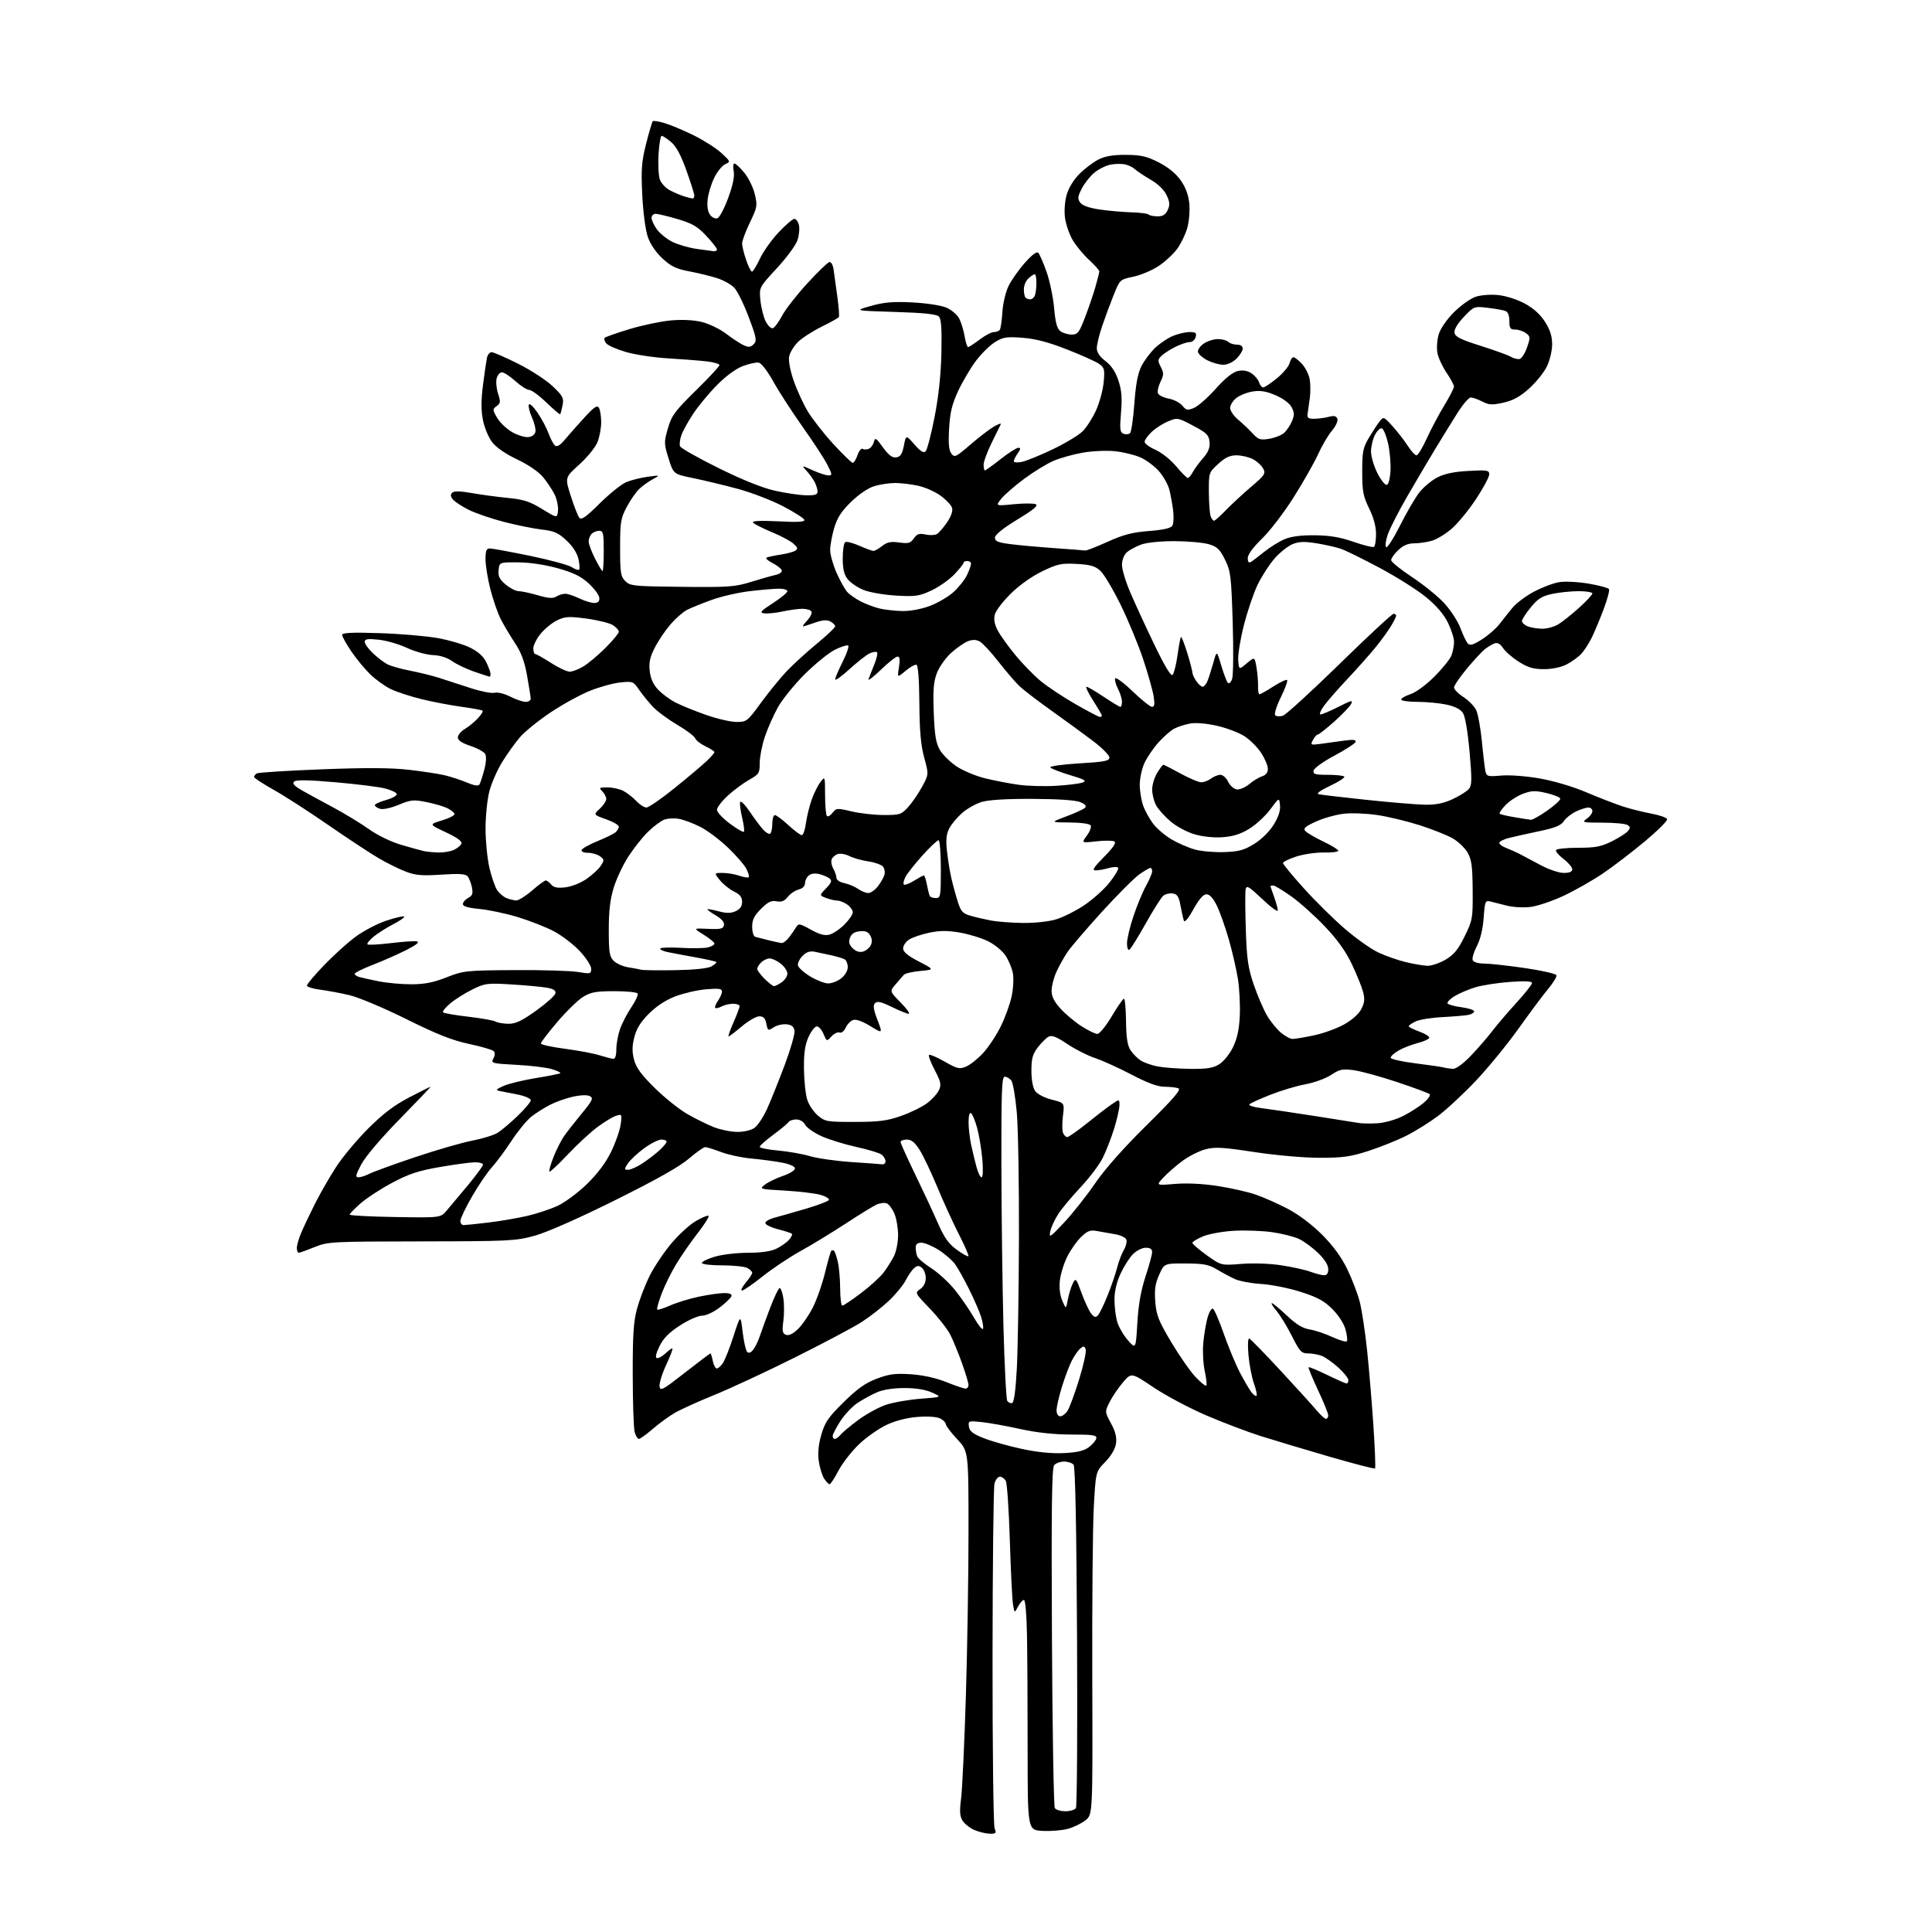 <?xml version="1.0" encoding="UTF-8" standalone="no"?>
<!-- Filename: 9b4befd7971d59060264886e4181866bbc9565b4ccd183135d25e3ae31db71c9.svg -->
<!-- Created with https://svgstud.io -->
<svg
  version="1.1"
  xmlns="http://www.w3.org/2000/svg"
  xmlns:xlink="http://www.w3.org/1999/xlink"
  xmlns:svg="http://www.w3.org/2000/svg"
  xmlns:rdf="http://www.w3.org/1999/02/22-rdf-syntax-ns#"
  xmlns:cc="http://creativecommons.org/ns#"
  xmlns:dc="http://purl.org/dc/elements/1.1/"
  viewBox="0 0 768 768"
  width="768"
  height="768"
  role="img"
  aria-labelledby="titleID descID"
>
  <title id="titleID">simple bouquet</title>
  <desc id="descID">AI-generated SVG illustration: simple bouquet, created on https://svgstud.io</desc>

  <rect width="100%" height="100%" fill="white" />


  <path stroke="none" fill="black" fill-rule="evenodd" d="M393.37,728.92C391.79,728.87 389.05,728.20 387.28,727.43C385.51,726.65 383.42,725.00 382.64,723.76C381.53,722.00 381.40,720.01 382.06,714.83C382.52,711.15 383.37,692.93 383.95,674.33C384.52,655.72 385.00,626.19 385.00,608.71C385.00,576.91 385.00,576.91 380.50,572.10C378.02,569.46 376.00,566.79 376.00,566.18C376.00,565.57 375.03,564.55 373.84,563.91C372.52,563.21 369.06,562.94 364.99,563.23C360.78,563.53 356.22,564.67 352.65,566.30C349.54,567.73 344.56,571.19 341.59,574.00C338.62,576.82 334.91,581.56 333.34,584.56C331.78,587.55 330.17,590.00 329.77,590.00C329.37,590.00 328.40,588.99 327.60,587.75C326.81,586.51 325.85,583.41 325.48,580.85C325.02,577.68 325.34,574.33 326.48,570.35C327.91,565.37 329.23,563.44 335.34,557.41C340.80,552.03 343.97,549.78 348.51,548.06C353.45,546.19 355.82,545.88 362.06,546.29C366.89,546.61 371.98,547.73 376.14,549.39C379.72,550.83 383.18,552.00 383.83,552.00C384.47,552.00 385.00,551.35 385.00,550.56C385.00,549.77 383.82,545.83 382.38,541.81C380.93,537.79 378.85,532.71 377.74,530.52C376.63,528.33 373.00,523.71 369.68,520.24C363.66,513.98 363.64,513.94 365.82,512.42C367.18,511.46 368.00,509.83 368.00,508.07C368.00,506.51 367.32,504.68 366.50,504.00C365.30,503.00 364.69,503.02 363.43,504.06C362.56,504.78 361.03,506.98 360.02,508.96C359.01,510.93 355.94,514.65 353.19,517.23C350.44,519.80 345.57,523.58 342.38,525.62C339.19,527.66 327.33,533.95 316.04,539.58C304.74,545.22 290.32,551.94 284.00,554.50C277.68,557.07 270.60,560.27 268.29,561.61C265.97,562.95 262.01,565.83 259.48,568.02C256.95,570.21 254.46,572.00 253.96,572.00C253.45,572.00 252.70,570.76 252.29,569.25C251.88,567.74 251.53,557.50 251.52,546.50C251.50,530.38 251.84,525.25 253.27,520.07C254.25,516.54 256.43,510.83 258.13,507.39C259.82,503.95 263.62,498.21 266.58,494.63C269.53,491.04 274.01,486.91 276.52,485.44C279.03,483.96 281.35,483.02 281.67,483.33C281.98,483.65 280.03,486.74 277.33,490.21C274.63,493.67 270.78,499.23 268.77,502.56C266.76,505.89 264.15,511.20 262.96,514.37C261.78,517.54 261.00,520.34 261.25,520.58C261.49,520.82 263.80,520.09 266.37,518.96C268.94,517.82 274.07,516.24 277.77,515.46C281.47,514.68 286.00,514.03 287.83,514.02C290.06,514.01 291.03,514.42 290.75,515.25C290.53,515.94 288.43,517.96 286.09,519.75C283.66,521.61 280.66,523.00 279.08,523.00C277.56,523.00 273.62,524.74 270.32,526.87C266.01,529.66 263.73,531.96 262.17,535.12C260.82,537.84 260.41,539.64 261.07,539.86C261.66,540.05 263.15,539.27 264.39,538.11C265.62,536.95 266.91,536.00 267.26,536.00C267.61,536.00 266.53,538.91 264.87,542.46C263.21,546.01 262.00,549.91 262.18,551.11C262.47,553.09 263.48,552.54 272.28,545.65C277.66,541.44 282.22,538.00 282.41,538.00C282.60,538.00 283.02,539.35 283.35,541.00C283.68,542.65 284.40,544.00 284.95,544.00C285.50,544.00 286.61,542.99 287.42,541.75C288.23,540.51 290.12,535.67 291.63,531.00C294.38,522.50 294.38,522.50 295.21,529.47C295.67,533.30 296.48,536.88 297.02,537.42C297.65,538.05 298.51,537.71 299.47,536.45C300.28,535.38 301.46,532.92 302.09,531.00C302.73,529.08 304.57,524.01 306.20,519.75C307.82,515.49 309.51,512.00 309.94,512.00C310.38,512.00 311.04,513.83 311.40,516.08C311.75,518.32 311.76,522.36 311.40,525.06C310.86,529.12 311.04,530.08 312.43,530.61C313.54,531.04 315.17,530.26 317.15,528.38C318.82,526.80 321.50,522.91 323.11,519.75C324.72,516.58 326.90,510.34 327.97,505.88C329.04,501.41 330.16,497.51 330.45,497.21C330.75,496.91 331.26,496.93 331.59,497.25C331.91,497.58 332.57,499.56 333.06,501.67C333.55,503.78 333.96,508.54 333.98,512.25C333.99,515.96 334.38,519.00 334.85,519.00C335.32,519.00 338.67,516.76 342.29,514.01C345.92,511.27 349.98,507.56 351.32,505.76C352.67,503.97 354.49,501.06 355.38,499.30C356.27,497.54 357.00,493.81 357.00,491.02C357.00,488.22 356.35,484.37 355.55,482.45C354.74,480.54 353.37,478.69 352.48,478.35C351.60,478.01 349.77,478.24 348.41,478.86C347.06,479.47 341.55,482.87 336.16,486.40C330.77,489.93 322.72,494.83 318.28,497.29C313.84,499.74 307.03,504.28 303.15,507.38C299.28,510.47 295.59,513.00 294.96,513.00C294.34,513.00 294.99,511.62 296.41,509.92C297.83,508.23 299.00,506.45 299.00,505.96C299.00,505.47 298.13,504.60 297.07,504.04C296.00,503.47 291.50,503.00 287.07,503.00C282.57,503.00 279.00,502.57 279.00,502.04C279.00,501.51 281.33,500.39 284.18,499.54C287.03,498.69 292.93,498.00 297.28,498.00C302.41,498.00 306.37,497.45 308.51,496.43C310.33,495.57 312.61,493.99 313.57,492.92C314.53,491.86 315.08,490.74 314.78,490.45C314.48,490.15 312.08,489.36 309.45,488.70C306.81,488.04 304.48,486.96 304.26,486.31C304.03,485.61 305.66,484.64 308.19,483.96C310.56,483.33 316.19,481.72 320.70,480.39C325.21,479.05 329.16,477.55 329.48,477.04C329.79,476.53 328.35,475.61 326.28,475.00C324.20,474.39 317.83,473.62 312.12,473.29C301.83,472.70 301.76,472.69 304.12,470.87C305.43,469.87 308.64,468.32 311.25,467.44C313.86,466.56 316.00,465.23 316.00,464.49C316.00,463.66 314.00,462.76 310.75,462.14C307.86,461.60 302.42,460.87 298.66,460.54C294.90,460.20 289.50,459.04 286.66,457.96C283.82,456.88 280.97,456.00 280.33,456.00C279.69,456.00 276.76,458.07 273.83,460.59C270.22,463.71 260.78,469.02 244.50,477.11C229.79,484.42 217.40,489.88 212.50,491.23C204.95,493.30 202.42,493.42 167.50,493.47C131.55,493.52 130.34,493.59 125.00,495.76C121.97,496.99 119.16,498.00 118.75,498.00C118.34,498.00 118.00,497.15 118.00,496.12C118.00,495.09 118.72,492.50 119.60,490.37C120.48,488.24 122.96,482.99 125.11,478.70C127.27,474.41 131.14,467.66 133.73,463.70C136.32,459.74 142.06,452.89 146.49,448.48C152.32,442.67 156.79,439.29 162.68,436.23C167.15,433.90 170.96,432.00 171.15,432.00C171.34,431.99 165.87,437.73 159.00,444.75C151.63,452.26 145.34,459.66 143.68,462.75C141.36,467.08 141.16,468.00 142.49,468.00C143.37,468.00 145.31,467.37 146.80,466.61C148.28,465.84 156.42,462.88 164.89,460.03C173.35,457.18 183.60,454.22 187.65,453.44C191.71,452.66 196.26,451.27 197.76,450.34C199.27,449.41 202.86,446.38 205.75,443.61C208.64,440.84 211.00,438.02 211.00,437.36C211.00,436.69 208.64,435.67 205.75,435.08C202.86,434.50 199.60,433.86 198.50,433.66C196.90,433.37 197.24,432.97 200.18,431.67C202.21,430.77 208.01,429.36 213.07,428.54C218.14,427.72 222.49,426.85 222.73,426.60C222.98,426.35 221.46,425.62 219.34,424.99C217.23,424.35 210.90,423.58 205.28,423.29C195.49,422.76 195.11,422.66 196.13,420.76C196.81,419.49 196.84,418.44 196.22,417.82C195.69,417.29 191.26,416.00 186.38,414.96C179.66,413.52 173.61,411.12 161.50,405.10C152.70,400.73 142.57,396.46 139.00,395.62C135.43,394.77 130.14,393.78 127.25,393.41C124.36,393.04 122.00,392.31 122.00,391.77C122.00,391.24 125.04,387.63 128.75,383.76C132.46,379.88 138.09,374.79 141.25,372.44C144.41,370.09 149.95,367.18 153.56,365.98C157.17,364.78 160.37,364.04 160.66,364.33C160.96,364.62 159.02,366.00 156.35,367.38C153.68,368.76 150.15,371.00 148.50,372.35C146.85,373.71 145.76,375.08 146.07,375.40C146.38,375.71 150.54,375.49 155.31,374.91C160.08,374.33 164.77,374.02 165.74,374.23C166.91,374.49 165.49,375.63 161.50,377.66C158.20,379.33 152.24,381.96 148.25,383.51C144.26,385.05 141.00,386.66 141.00,387.09C141.00,387.52 141.79,388.09 142.75,388.36C143.71,388.64 147.20,389.41 150.50,390.08C153.80,390.74 159.65,391.28 163.50,391.27C168.74,391.26 172.26,390.57 177.50,388.51C184.25,385.86 185.21,385.76 204.50,385.63C215.50,385.56 226.86,385.90 229.75,386.38C234.74,387.21 235.00,387.15 235.00,385.09C235.00,383.89 232.97,380.75 230.49,378.09C228.00,375.44 223.39,371.90 220.24,370.23C217.08,368.55 210.61,366.01 205.86,364.57C201.11,363.12 194.24,361.67 190.61,361.33C186.11,360.91 184.00,360.29 184.00,359.39C184.00,358.66 184.95,357.56 186.11,356.94C187.80,356.04 188.09,355.21 187.60,352.75C187.26,351.07 186.50,349.10 185.90,348.38C185.07,347.38 182.56,347.21 175.44,347.68C167.73,348.19 165.22,347.97 161.28,346.47C158.65,345.47 153.80,343.07 150.50,341.14C147.20,339.21 138.20,333.28 130.50,327.96C122.80,322.63 113.01,316.32 108.75,313.94C104.49,311.56 101.00,309.27 101.00,308.86C101.00,308.45 101.49,307.81 102.09,307.44C102.69,307.07 114.28,306.34 127.84,305.82C145.44,305.14 155.37,305.19 162.50,306.00C168.00,306.63 174.53,307.63 177.00,308.23C179.47,308.83 183.40,310.13 185.72,311.12C188.50,312.29 190.16,312.55 190.58,311.86C190.94,311.29 191.79,308.68 192.49,306.06C193.25,303.17 193.40,300.67 192.87,299.72C192.38,298.86 189.74,297.41 186.99,296.50C183.60,295.37 182.00,294.29 182.00,293.14C182.00,292.20 183.24,290.70 184.75,289.80C186.26,288.91 188.59,287.01 189.92,285.59C191.25,284.17 192.12,282.79 191.85,282.52C191.58,282.25 187.79,281.55 183.43,280.95C179.07,280.36 171.91,278.99 167.52,277.91C163.12,276.83 157.64,275.04 155.32,273.91C153.01,272.79 149.32,270.14 147.14,268.02C144.95,265.89 141.55,261.76 139.58,258.84C137.61,255.92 136.00,253.01 136.00,252.37C136.00,251.52 139.96,251.33 150.75,251.68C158.86,251.93 169.28,252.82 173.90,253.63C178.53,254.45 184.43,256.20 187.01,257.51C190.19,259.12 192.25,261.01 193.36,263.35C194.26,265.25 195.00,267.30 195.00,267.90C195.00,268.51 194.85,269.00 194.66,269.00C194.47,269.00 191.75,268.12 188.62,267.04C185.49,265.96 181.50,264.07 179.76,262.83C177.76,261.41 174.93,260.51 172.05,260.40C169.55,260.30 164.91,259.01 161.75,257.53C158.59,256.06 153.53,254.60 150.50,254.29C146.11,253.83 145.00,254.01 145.00,255.16C145.00,255.96 146.46,257.99 148.25,259.68C150.04,261.38 152.62,263.35 154.00,264.06C155.38,264.78 159.43,265.92 163.00,266.61C166.57,267.29 171.75,268.57 174.50,269.44C177.25,270.32 182.88,272.14 187.00,273.50C191.12,274.85 195.46,275.70 196.63,275.39C197.83,275.08 200.52,275.73 202.84,276.92C205.08,278.06 207.84,279.00 208.96,279.00C210.08,279.00 210.98,278.44 210.97,277.75C210.95,277.06 210.30,272.96 209.53,268.63C208.50,262.88 207.20,259.37 204.68,255.58C202.79,252.73 200.26,248.47 199.06,246.12C197.86,243.76 196.00,238.43 194.94,234.26C193.87,230.09 193.00,224.73 193.00,222.34C193.00,218.87 193.35,218.00 194.75,218.02C195.71,218.03 202.88,219.35 210.69,220.95C218.49,222.56 225.95,224.58 227.27,225.44C228.58,226.30 229.91,226.76 230.21,226.45C230.52,226.15 230.39,224.23 229.94,222.20C229.41,219.87 227.65,217.14 225.19,214.84C221.91,211.78 220.30,211.07 215.38,210.51C212.15,210.14 205.35,208.76 200.28,207.45C195.21,206.14 188.88,203.96 186.22,202.61C183.55,201.26 180.77,199.43 180.03,198.54C179.09,197.40 179.00,196.60 179.74,195.86C180.47,195.13 182.85,195.17 187.64,196.02C191.42,196.68 197.88,197.55 202.00,197.95C208.14,198.54 210.59,199.34 215.50,202.34C221.50,206.01 221.50,206.01 221.81,203.03C221.98,201.40 221.41,198.57 220.55,196.74C219.68,194.92 217.62,191.78 215.97,189.78C214.12,187.53 210.16,184.81 205.59,182.64C200.93,180.43 197.25,177.88 195.61,175.73C194.18,173.86 192.54,169.89 191.96,166.91C191.22,163.09 191.23,159.00 192.00,153.00C192.60,148.32 193.31,143.49 193.57,142.25C193.83,141.01 194.66,140.00 195.42,140.00C196.18,140.00 200.93,142.07 205.98,144.60C211.04,147.13 217.22,151.16 219.72,153.56C223.79,157.45 224.20,158.25 223.62,161.13C223.27,162.90 222.84,164.49 222.67,164.67C222.50,164.84 220.03,162.73 217.18,159.99C214.34,157.24 211.27,155.00 210.37,155.00C209.48,155.00 207.00,153.42 204.87,151.50C202.74,149.57 200.33,148.00 199.52,148.00C198.70,148.00 197.76,149.10 197.42,150.45C197.09,151.79 197.35,154.52 198.00,156.51C199.05,159.68 198.97,160.30 197.43,161.43C195.74,162.66 195.75,162.89 197.63,166.11C198.72,167.97 201.39,170.51 203.56,171.76C205.73,173.00 208.62,173.90 209.99,173.76C211.51,173.60 212.62,172.77 212.84,171.63C213.03,170.60 212.42,168.05 211.48,165.97C210.54,163.88 209.97,161.60 210.20,160.89C210.45,160.15 211.93,161.50 213.67,164.05C215.35,166.50 217.33,170.22 218.08,172.31C218.83,174.41 219.97,176.56 220.61,177.09C221.42,177.76 222.62,177.05 224.52,174.78C226.04,172.98 229.50,169.06 232.22,166.08C236.09,161.83 237.36,160.96 238.07,162.08C238.56,162.86 238.98,165.43 238.98,167.78C238.99,170.14 238.32,173.74 237.50,175.78C236.67,177.83 233.42,181.82 230.27,184.66C224.55,189.82 224.55,189.82 226.89,197.16C228.18,201.20 229.71,205.09 230.29,205.81C231.11,206.82 232.91,205.56 238.42,200.10C242.31,196.24 247.07,192.43 249.00,191.64C250.93,190.84 254.75,189.89 257.50,189.52C262.50,188.85 262.50,188.85 259.50,190.49C257.85,191.39 255.44,193.12 254.15,194.32C252.86,195.52 250.61,198.75 249.15,201.50C246.74,206.05 246.50,207.51 246.50,217.72C246.50,227.71 246.73,229.17 248.56,231.00C250.48,232.93 251.92,233.07 271.06,233.28C289.60,233.48 292.15,233.30 298.50,231.33C302.35,230.13 306.77,228.88 308.32,228.54C309.89,228.20 310.97,227.39 310.76,226.71C310.55,226.05 308.92,224.76 307.13,223.85C305.34,222.94 304.24,221.97 304.69,221.69C305.14,221.42 307.56,220.89 310.08,220.51C312.61,220.13 315.31,219.43 316.08,218.94C317.26,218.22 317.16,217.74 315.50,216.18C314.40,215.14 310.44,213.03 306.70,211.48C302.97,209.93 299.64,208.22 299.30,207.68C298.91,207.05 302.51,206.89 309.40,207.24C317.19,207.64 320.00,207.48 319.75,206.64C319.55,206.02 315.74,203.59 311.28,201.25C306.81,198.91 298.74,195.80 293.33,194.34C287.92,192.88 279.94,190.96 275.60,190.07C267.70,188.45 267.70,188.45 265.77,182.25C263.93,176.34 263.92,175.78 265.51,170.28C266.99,165.15 268.24,163.46 276.59,155.26C281.76,150.18 286.00,145.62 286.00,145.13C286.00,144.63 283.64,143.96 280.75,143.63C277.86,143.31 271.00,142.77 265.50,142.45C260.00,142.12 252.52,141.00 248.88,139.94C245.24,138.89 241.69,137.33 240.99,136.49C240.29,135.64 240.02,134.65 240.39,134.27C240.77,133.90 245.22,132.34 250.29,130.81C255.35,129.28 262.70,127.74 266.61,127.38C271.10,126.97 275.63,127.19 278.93,127.98C281.82,128.68 286.17,130.78 288.67,132.68C291.15,134.58 294.28,136.63 295.63,137.24C297.57,138.13 298.39,138.04 299.59,136.84C300.95,135.48 300.74,134.34 297.62,126.04C295.70,120.94 293.14,115.71 291.92,114.42C290.71,113.12 287.64,111.40 285.11,110.59C282.57,109.77 277.59,108.55 274.04,107.88C268.84,106.90 266.76,105.90 263.37,102.77C260.75,100.36 258.53,97.10 257.52,94.19C256.58,91.47 255.65,84.46 255.31,77.50C254.81,67.26 255.04,64.27 256.85,57.09C258.03,52.47 259.21,48.46 259.49,48.18C259.76,47.91 261.90,48.25 264.24,48.95C266.58,49.65 271.77,51.83 275.77,53.80C279.76,55.77 284.71,58.93 286.77,60.83C290.45,64.22 290.47,64.28 288.27,65.28C287.04,65.83 285.07,68.29 283.89,70.73C282.70,73.18 281.53,77.05 281.29,79.34C281.00,82.01 281.36,84.18 282.28,85.41C283.09,86.50 284.36,87.07 285.22,86.74C286.06,86.42 287.98,82.76 289.50,78.60C291.36,73.50 292.06,70.05 291.65,68.02C291.32,66.36 291.46,65.00 291.95,65.00C292.45,65.00 294.21,66.64 295.86,68.65C297.52,70.66 299.40,74.49 300.04,77.16C301.14,81.73 301.02,82.38 298.10,88.44C296.40,91.98 295.00,95.72 295.00,96.76C295.00,97.80 295.72,100.75 296.59,103.32C297.47,105.89 298.52,108.00 298.92,108.00C299.33,108.00 300.75,105.67 302.08,102.83C303.41,99.98 306.77,95.26 309.54,92.33C312.31,89.40 315.11,87.00 315.77,87.00C316.42,87.00 317.24,88.10 317.58,89.45C317.91,90.79 317.66,93.51 317.01,95.48C316.35,97.46 312.65,102.49 308.78,106.66C301.75,114.25 301.75,114.25 302.29,119.51C302.59,122.41 303.55,126.16 304.42,127.85C305.30,129.55 306.58,130.72 307.27,130.45C307.96,130.19 309.60,127.94 310.92,125.45C312.23,122.97 316.71,117.24 320.85,112.72C325.00,108.20 328.96,104.36 329.64,104.19C330.38,104.00 331.08,105.21 331.37,107.19C331.63,109.01 332.30,113.85 332.86,117.95C333.42,122.04 333.69,125.69 333.47,126.04C333.25,126.40 330.15,128.13 326.57,129.89C322.99,131.66 318.75,134.40 317.15,136.00C315.56,137.60 314.00,140.16 313.70,141.70C313.37,143.38 314.09,147.24 315.50,151.33C316.80,155.09 319.35,160.64 321.18,163.66C323.01,166.68 327.58,172.49 331.33,176.58C335.09,180.66 338.54,184.00 338.99,184.00C339.44,184.00 340.29,182.62 340.88,180.92C341.47,179.23 342.37,178.11 342.88,178.43C343.40,178.75 344.49,178.75 345.31,178.43C346.13,178.12 347.05,176.90 347.36,175.73C347.87,173.79 348.22,174.00 351.01,177.86C353.28,180.98 354.68,182.04 356.27,181.81C357.95,181.57 358.64,180.52 359.30,177.17C360.15,172.84 360.15,172.84 363.49,176.67C365.89,179.42 367.14,180.20 367.94,179.43C368.55,178.84 370.14,172.73 371.49,165.86C373.13,157.48 374.02,149.04 374.22,140.24C374.43,130.51 374.16,126.79 373.20,125.81C372.28,124.88 367.18,124.35 355.70,124.00C339.50,123.50 339.50,123.50 346.20,121.61C351.47,120.13 355.01,119.83 362.70,120.22C368.25,120.50 374.10,121.39 376.18,122.28C378.23,123.15 380.51,125.10 381.32,126.67C382.11,128.23 383.08,131.41 383.47,133.75C383.86,136.09 384.47,137.99 384.84,137.97C385.20,137.96 387.27,136.61 389.43,134.97C391.59,133.34 394.15,132.00 395.12,132.00C396.09,132.00 397.15,131.56 397.48,131.03C397.81,130.50 398.25,127.33 398.47,124.00C398.68,120.67 399.77,116.04 400.90,113.72C402.02,111.40 404.94,107.25 407.38,104.50C410.25,101.27 412.15,99.85 412.75,100.50C413.26,101.05 414.72,104.42 416.00,108.00C417.27,111.58 418.64,118.06 419.02,122.42C419.56,128.36 420.19,130.66 421.56,131.67C422.56,132.40 424.58,133.00 426.03,133.00C428.38,133.00 428.98,132.23 431.28,126.25C432.71,122.54 434.58,117.06 435.44,114.07C436.30,111.08 437.00,108.29 437.00,107.86C437.00,107.43 435.15,105.37 432.90,103.29C430.64,101.21 427.72,97.66 426.40,95.42C425.09,93.17 423.72,89.24 423.37,86.68C422.99,83.94 423.25,80.17 424.00,77.50C424.79,74.69 426.75,71.49 429.14,69.09C431.27,66.96 434.70,64.38 436.76,63.36C439.41,62.04 442.59,61.52 447.69,61.56C453.61,61.61 455.90,62.14 460.65,64.57C464.40,66.49 467.45,68.99 469.35,71.69C471.33,74.51 472.44,77.51 472.77,80.94C473.04,83.73 472.68,88.06 471.98,90.56C471.29,93.05 469.48,96.80 467.98,98.87C466.47,100.95 463.12,104.06 460.53,105.78C457.93,107.49 453.42,109.39 450.49,110.00C445.17,111.11 445.17,111.11 442.63,117.45C441.23,120.94 439.17,126.53 438.04,129.87C436.92,133.21 436.00,137.05 436.00,138.42C436.00,140.07 437.15,141.78 439.45,143.53C441.78,145.31 443.43,147.79 444.58,151.23C445.87,155.12 446.11,158.11 445.62,164.04C445.06,170.74 445.20,171.86 446.65,172.42C447.58,172.78 448.74,172.66 449.23,172.17C449.72,171.68 450.49,166.36 450.93,160.35C451.51,152.55 452.32,148.30 453.78,145.47C454.91,143.28 457.33,140.06 459.16,138.30C461.00,136.54 464.17,134.40 466.22,133.55C468.26,132.70 471.26,132.00 472.87,132.00C475.32,132.00 475.73,132.34 475.29,134.00C475.00,135.13 473.93,136.00 472.84,136.00C471.79,136.00 469.19,136.89 467.06,137.97C464.94,139.05 462.49,140.65 461.61,141.53C460.21,142.94 460.19,143.46 461.43,145.87C462.67,148.25 462.65,149.01 461.31,151.78C460.46,153.53 460.01,155.59 460.31,156.35C460.60,157.12 462.52,158.06 464.57,158.45C466.62,158.83 469.07,160.10 470.00,161.25C471.52,163.12 472.05,163.22 474.63,162.15C476.23,161.49 480.12,158.07 483.26,154.55C487.03,150.34 490.02,147.94 492.03,147.49C494.08,147.04 495.87,147.34 497.46,148.38C498.78,149.24 500.14,150.86 500.49,151.97C500.85,153.09 501.59,154.00 502.15,154.00C502.71,154.00 505.16,152.37 507.60,150.37C510.03,148.37 512.30,145.67 512.62,144.37C512.95,143.07 513.64,142.00 514.16,142.00C514.67,142.00 516.19,143.18 517.53,144.62C518.86,146.06 520.25,148.79 520.60,150.68C520.96,152.58 520.98,156.01 520.66,158.31C520.34,160.62 519.95,163.40 519.79,164.50C519.55,166.13 520.06,166.49 522.50,166.46C524.15,166.44 526.75,166.10 528.27,165.69C530.32,165.14 531.20,165.35 531.62,166.46C531.95,167.32 531.01,169.38 529.45,171.24C527.94,173.03 525.48,177.20 524.00,180.50C522.51,183.80 518.16,191.47 514.34,197.54C510.52,203.62 504.82,211.07 501.69,214.10C498.09,217.59 496.00,220.44 496.00,221.87C496.00,223.39 496.40,223.88 497.25,223.38C497.94,222.97 500.33,221.16 502.58,219.34C504.82,217.53 508.42,215.29 510.58,214.37C513.25,213.23 517.10,212.73 522.66,212.78C528.63,212.84 532.76,213.54 538.07,215.39C542.06,216.78 545.71,217.68 546.16,217.40C546.62,217.11 547.00,214.82 547.00,212.29C547.00,209.31 546.04,205.74 544.25,202.10C541.87,197.25 541.50,195.29 541.50,187.50C541.50,179.53 541.81,177.98 544.17,174.00C545.65,171.53 547.56,168.60 548.43,167.50C549.99,165.54 550.09,165.58 553.62,169.50C555.60,171.70 558.31,175.19 559.63,177.25C560.95,179.31 562.50,181.00 563.08,181.00C563.65,181.00 565.48,178.01 567.13,174.36C568.79,170.71 571.91,164.82 574.07,161.26C576.23,157.71 577.99,154.28 577.98,153.65C577.97,153.02 576.63,150.54 575.01,148.13C573.38,145.73 571.75,142.20 571.39,140.29C571.04,138.37 571.27,135.06 571.91,132.91C572.60,130.61 575.08,127.02 577.99,124.10C580.70,121.40 584.57,118.64 586.60,117.97C588.72,117.27 592.55,116.98 595.62,117.30C598.68,117.62 603.17,119.06 606.16,120.68C609.59,122.54 612.31,125.01 614.18,127.95C616.19,131.12 617.00,133.67 617.00,136.88C617.00,139.38 616.08,143.27 614.92,145.66C613.78,148.02 610.61,151.96 607.88,154.41C604.24,157.69 601.52,159.19 597.64,160.06C593.14,161.06 591.90,161.00 589.23,159.62C587.51,158.73 585.45,158.00 584.67,158.00C583.88,158.00 581.46,160.81 579.30,164.25C577.13,167.69 573.18,174.10 570.51,178.50C567.84,182.90 562.84,191.37 559.40,197.33C555.95,203.28 552.46,210.14 551.63,212.56C550.79,215.04 550.53,217.21 551.04,217.52C551.53,217.83 554.03,213.90 556.60,208.79C559.16,203.68 562.60,197.80 564.24,195.71C565.88,193.63 569.09,190.96 571.36,189.79C574.26,188.30 577.98,187.52 583.75,187.20C591.22,186.79 592.00,186.92 592.00,188.57C592.00,189.57 589.68,193.93 586.83,198.25C583.99,202.58 579.66,207.89 577.21,210.05C574.75,212.21 571.12,214.43 569.12,214.98C567.13,215.54 563.95,215.99 562.05,215.99C559.68,216.00 557.74,216.84 555.80,218.69C554.26,220.16 553.00,221.95 553.00,222.65C553.00,223.36 556.79,226.42 561.41,229.47C566.04,232.52 571.86,237.27 574.34,240.03C576.82,242.80 579.64,247.18 580.59,249.78C581.54,252.38 582.83,255.07 583.45,255.76C584.35,256.75 585.53,256.42 589.09,254.16C591.57,252.58 594.70,249.86 596.05,248.11C597.40,246.36 599.72,243.44 601.21,241.62C602.71,239.80 606.56,236.91 609.78,235.20C612.99,233.49 617.53,231.78 619.85,231.41C622.18,231.04 627.45,231.31 631.57,232.01C635.69,232.72 639.31,233.69 639.61,234.18C639.91,234.66 638.93,238.31 637.43,242.28C635.93,246.25 633.82,251.30 632.74,253.50C631.66,255.70 629.81,258.56 628.64,259.85C627.46,261.14 624.83,263.05 622.79,264.10C620.51,265.27 617.02,266.00 613.74,266.00C609.54,266.00 607.40,265.37 603.76,263.06C601.21,261.45 598.39,259.00 597.49,257.62C596.40,255.96 595.29,255.33 594.17,255.73C593.25,256.07 591.55,257.07 590.38,257.96C589.21,258.85 585.95,262.36 583.13,265.75C580.31,269.14 578.00,272.53 578.00,273.29C578.00,274.05 579.68,275.75 581.74,277.08C583.79,278.41 586.07,280.75 586.80,282.28C587.54,283.80 588.56,289.43 589.08,294.78C589.59,300.12 590.24,305.47 590.50,306.66C590.95,308.63 591.46,308.77 596.75,308.30C600.03,308.01 606.56,308.49 611.97,309.43C617.51,310.39 625.17,312.66 630.47,314.90C635.43,317.01 641.98,319.55 645.00,320.54C648.02,321.53 653.16,322.83 656.42,323.42C659.67,324.02 662.50,325.01 662.71,325.63C662.92,326.25 658.90,330.25 653.79,334.51C648.68,338.78 641.16,344.52 637.08,347.28C633.00,350.03 626.03,353.99 621.58,356.08C617.13,358.16 611.24,360.16 608.50,360.51C605.69,360.87 601.53,360.65 599.00,360.01C596.52,359.38 593.55,358.63 592.39,358.34C590.43,357.86 590.25,358.31 589.78,364.84C589.46,369.29 588.48,373.39 587.08,376.06C585.88,378.38 585.13,380.89 585.41,381.64C585.74,382.48 587.56,383.02 590.22,383.05C592.57,383.08 599.87,383.89 606.44,384.86C613.00,385.82 618.53,387.09 618.72,387.67C618.92,388.25 617.45,390.66 615.47,393.03C613.49,395.40 608.19,402.51 603.69,408.82C599.18,415.13 591.54,424.49 586.69,429.61C581.84,434.73 575.09,441.02 571.69,443.57C568.29,446.13 562.58,449.70 559.00,451.49C555.43,453.29 548.67,456.00 544.00,457.51C536.82,459.83 533.80,460.25 524.50,460.24C518.21,460.23 507.11,459.25 498.57,457.95C485.91,456.03 482.96,455.86 479.15,456.88C476.67,457.54 472.59,459.60 470.08,461.46C467.56,463.31 464.15,466.28 462.50,468.05C459.50,471.26 459.50,471.26 467.00,470.63C471.74,470.23 478.00,470.53 484.00,471.45C489.23,472.25 496.09,473.80 499.25,474.90C502.42,476.00 508.15,478.55 511.99,480.56C516.20,482.78 521.57,486.83 525.51,490.77C529.88,495.14 533.18,499.64 535.50,504.40C537.41,508.30 539.67,514.20 540.52,517.50C541.37,520.80 542.69,529.58 543.47,537.00C544.24,544.42 545.36,557.88 545.96,566.89C546.56,575.90 546.85,583.48 546.60,583.73C546.35,583.98 538.13,581.85 528.32,579.00C518.52,576.15 506.25,572.47 501.07,570.83C495.88,569.19 486.17,565.50 479.49,562.63C472.81,559.76 463.38,554.75 458.54,551.50C449.73,545.58 449.73,545.58 446.37,549.54C444.52,551.72 442.14,555.23 441.08,557.34C439.16,561.19 439.16,561.19 441.65,565.84C443.47,569.23 444.00,571.43 443.61,573.92C443.28,576.04 441.64,578.81 439.32,581.18C435.57,585.02 435.57,585.02 434.79,599.26C434.37,607.09 434.10,637.75 434.20,667.39C434.37,721.29 434.37,721.29 431.53,723.56C429.96,724.81 426.84,726.34 424.59,726.97C422.34,727.60 417.80,727.98 414.50,727.81C408.50,727.50 408.50,727.50 408.50,696.00C408.50,678.67 408.39,658.09 408.25,650.25C408.10,641.90 407.60,636.00 407.03,636.00C406.50,636.00 405.44,637.20 404.67,638.66C403.28,641.31 403.28,641.31 402.70,637.91C402.37,636.03 401.80,624.60 401.43,612.50C401.06,600.40 400.34,589.71 399.84,588.75C399.34,587.79 398.28,587.00 397.48,587.00C396.69,587.00 395.72,588.24 395.32,589.75C394.93,591.26 394.58,622.20 394.55,658.50C394.52,694.80 394.89,725.51 395.37,726.75C396.14,728.77 395.94,728.99 393.37,728.92zM423.50,720.00C425.36,720.00 427.25,719.44 427.69,718.75C428.14,718.06 428.34,687.35 428.14,650.50C427.91,607.11 427.43,583.06 426.77,582.25C426.21,581.56 424.52,581.00 423.00,581.00C421.48,581.00 419.70,581.65 419.04,582.45C418.11,583.57 417.91,599.58 418.16,650.70C418.35,687.44 418.86,718.06 419.31,718.75C419.75,719.44 421.64,720.00 423.50,720.00zM422.82,577.63C428.19,577.38 430.85,576.76 432.82,575.29C434.29,574.19 435.63,572.61 435.80,571.77C436.05,570.49 434.47,570.25 425.80,570.25C418.91,570.24 412.19,569.51 405.50,568.04C400.00,566.83 393.10,565.59 390.16,565.29C384.99,564.75 384.84,564.81 385.16,567.12C385.42,568.96 386.76,569.99 391.05,571.69C394.10,572.90 400.85,574.81 406.05,575.93C412.25,577.27 418.02,577.86 422.82,577.63zM331.88,572.00C332.36,572.00 333.37,571.25 334.13,570.33C334.88,569.41 338.09,566.74 341.25,564.41C344.41,562.07 349.36,559.37 352.25,558.41C355.14,557.45 361.32,556.38 366.00,556.02C374.50,555.37 374.50,555.37 370.50,553.57C367.88,552.38 364.11,551.77 359.50,551.77C355.17,551.77 351.03,552.41 348.64,553.45C346.51,554.37 343.04,556.27 340.92,557.67C338.80,559.07 335.70,562.35 334.03,564.95C332.36,567.55 331.00,570.20 331.00,570.84C331.00,571.48 331.39,572.00 331.88,572.00zM527.09,564.00C527.59,564.00 528.00,563.39 528.00,562.64C528.00,561.89 526.16,557.35 523.91,552.56C521.67,547.76 519.99,543.68 520.18,543.49C520.37,543.30 523.67,544.66 527.51,546.53C531.36,548.39 534.84,549.93 535.25,549.96C535.66,549.98 536.00,549.38 536.00,548.62C536.00,547.86 534.18,545.59 531.95,543.57C529.72,541.56 526.76,539.48 525.38,538.96C524.00,538.43 521.55,538.00 519.95,538.00C517.34,538.00 516.66,537.27 513.58,531.15C511.68,527.39 508.94,522.89 507.48,521.15C506.02,519.42 505.16,518.00 505.56,518.00C505.97,518.00 508.65,520.22 511.52,522.93C515.27,526.48 517.82,528.03 520.62,528.48C522.75,528.82 526.84,530.18 529.71,531.52C532.58,532.85 535.15,533.57 535.42,533.13C535.70,532.68 535.44,530.56 534.85,528.41C534.23,526.16 532.02,522.76 529.63,520.37C526.37,517.11 523.72,515.67 517.00,513.53C512.33,512.04 505.28,510.63 501.34,510.40C497.40,510.16 492.68,509.28 490.84,508.43C489.00,507.58 485.79,505.85 483.69,504.59C480.52,502.68 478.44,502.28 471.34,502.25C462.79,502.21 462.79,502.21 460.77,506.78C459.20,510.34 458.86,512.71 459.25,517.54C459.68,522.86 460.58,525.12 465.62,533.58C468.86,539.00 473.19,545.21 475.25,547.38C477.32,549.55 479.24,551.10 479.52,550.81C479.81,550.53 479.53,547.89 478.89,544.95C478.26,542.00 478.02,536.88 478.35,533.55C478.68,530.22 479.44,525.78 480.04,523.69C480.64,521.59 481.57,520.02 482.12,520.21C482.66,520.39 484.59,524.80 486.41,530.02C488.23,535.23 491.12,542.20 492.83,545.50C494.55,548.80 496.63,552.37 497.46,553.43C498.30,554.49 499.21,555.12 499.50,554.83C499.79,554.55 499.31,552.33 498.45,549.91C497.58,547.48 496.61,542.40 496.28,538.61C495.92,534.39 496.06,531.88 496.64,532.11C497.17,532.33 502.81,538.12 509.18,545.00C515.55,551.88 521.98,558.96 523.47,560.75C524.96,562.54 526.59,564.00 527.09,564.00zM421.48,563.00C422.29,563.00 423.60,561.99 424.40,560.75C425.19,559.51 427.26,553.87 429.01,548.21C430.75,542.55 431.91,537.21 431.58,536.35C431.08,535.04 430.71,534.99 429.42,536.07C428.56,536.78 427.04,538.97 426.04,540.93C425.04,542.89 423.27,547.58 422.11,551.36C420.95,555.13 420.00,559.29 420.00,560.61C420.00,562.05 420.59,563.00 421.48,563.00zM402.34,557.72C403.09,557.47 403.75,552.63 404.21,543.92C404.60,536.54 404.98,513.17 405.05,492.00C405.12,470.82 404.73,448.42 404.19,442.22C403.64,436.02 402.65,430.28 401.98,429.47C401.30,428.66 400.14,428.00 399.38,428.00C398.23,428.00 398.01,433.94 398.07,463.25C398.11,482.64 398.48,511.34 398.88,527.04C399.29,542.73 399.97,556.14 400.40,556.84C400.83,557.54 401.70,557.93 402.34,557.72zM452.11,525.92C452.53,518.70 453.52,513.04 455.34,507.50C456.79,503.10 457.98,498.71 457.99,497.75C458.00,496.54 457.22,496.00 455.45,496.00C454.05,496.00 451.78,497.13 450.41,498.50C449.03,499.88 446.81,503.36 445.46,506.25C443.90,509.61 443.02,513.30 443.02,516.50C443.01,519.25 443.48,523.20 444.06,525.28C444.64,527.35 446.55,530.70 448.30,532.70C451.50,536.35 451.50,536.35 452.11,525.92zM390.77,528.20C390.98,527.55 390.61,525.33 389.94,523.26C389.27,521.19 387.15,516.35 385.24,512.50C383.32,508.65 380.84,504.21 379.72,502.63C378.61,501.05 375.65,498.47 373.15,496.88C370.65,495.30 367.57,494.00 366.30,494.00C364.70,494.00 364.00,494.58 364.00,495.92C364.00,496.97 364.26,498.53 364.59,499.37C364.91,500.22 367.42,502.34 370.15,504.10C372.89,505.85 377.09,509.70 379.49,512.65C381.89,515.60 385.32,520.57 387.11,523.70C388.91,526.83 390.55,528.86 390.77,528.20zM436.51,522.78C437.14,522.08 438.83,518.58 440.27,515.00C441.72,511.43 443.41,506.48 444.05,504.00C444.68,501.52 445.90,498.31 446.75,496.86C447.60,495.41 448.05,493.56 447.74,492.75C447.43,491.95 445.45,491.00 443.34,490.64C441.23,490.28 438.01,489.71 436.18,489.37C433.43,488.86 432.35,489.24 429.84,491.63C428.18,493.21 425.71,496.67 424.35,499.33C423.00,501.98 421.64,506.26 421.34,508.83C420.98,511.85 421.31,514.74 422.26,517.00C423.74,520.50 423.74,520.50 424.50,516.50C424.92,514.30 425.81,511.44 426.47,510.14C427.61,507.89 427.78,508.08 430.00,514.14C431.27,517.64 433.01,521.30 433.84,522.28C435.07,523.71 435.59,523.81 436.51,522.78zM526.25,506.93C527.47,506.98 528.00,506.24 528.00,504.50C528.00,502.89 526.56,500.60 523.99,498.11C521.79,495.97 518.37,493.45 516.39,492.51C514.41,491.58 509.58,490.36 505.65,489.80C501.72,489.25 494.90,489.01 490.50,489.25C486.10,489.50 480.59,490.50 478.25,491.46C475.91,492.43 474.00,493.59 474.00,494.05C474.00,494.51 476.57,496.73 479.71,498.98C485.42,503.07 485.42,503.07 493.46,502.42C498.18,502.04 504.74,502.27 509.33,502.97C513.64,503.63 518.82,504.77 520.83,505.51C522.85,506.25 525.29,506.89 526.25,506.93zM384.96,499.37C385.21,499.12 383.52,495.23 381.20,490.71C378.89,486.19 375.02,477.73 372.60,471.89C370.18,466.06 367.03,459.42 365.59,457.14C363.67,454.10 362.32,453.00 360.49,453.00C359.12,453.00 358.00,453.43 358.00,453.95C358.00,454.47 360.59,460.23 363.75,466.75C366.91,473.27 370.99,482.01 372.81,486.17C375.38,492.03 377.07,494.42 380.31,496.77C382.61,498.45 384.71,499.61 384.96,499.37zM422.98,486.00C426.34,482.43 431.86,475.45 435.25,470.50C439.18,464.75 446.57,456.40 455.73,447.37C466.52,436.72 469.66,433.08 468.44,432.62C467.56,432.28 465.08,432.00 462.93,432.00C460.21,432.00 456.24,430.54 449.76,427.15C444.67,424.49 438.12,421.52 435.21,420.56C432.31,419.60 427.37,417.09 424.24,414.99C419.94,412.10 418.13,411.40 416.82,412.10C415.86,412.61 413.94,414.53 412.54,416.36C410.48,419.06 410.00,420.81 410.00,425.62C410.00,429.26 410.58,432.38 411.49,433.68C412.36,434.92 415.11,436.36 418.08,437.12C423.18,438.42 423.18,438.42 422.54,443.51C422.19,446.31 422.20,449.36 422.56,450.30C422.92,451.23 423.68,452.00 424.25,452.00C424.81,452.00 428.25,449.60 431.89,446.67C435.52,443.74 439.96,440.34 441.75,439.10C445.00,436.86 445.00,436.86 445.00,439.33C445.00,440.68 444.05,444.87 442.89,448.64C441.72,452.42 439.66,457.69 438.31,460.37C436.95,463.06 433.01,468.26 429.56,471.94C426.10,475.62 422.11,480.40 420.70,482.56C419.28,484.73 417.84,487.85 417.50,489.50C416.93,492.24 417.40,491.94 422.98,486.00zM184.28,487.00C184.98,487.00 189.37,486.55 194.03,485.99C198.69,485.44 205.65,484.25 209.50,483.36C213.35,482.47 218.84,480.65 221.71,479.31C224.58,477.98 229.79,474.10 233.30,470.70C237.50,466.61 240.78,462.24 242.92,457.87C244.70,454.22 246.41,449.33 246.73,447.00C247.28,442.91 247.22,442.80 244.91,443.53C243.60,443.94 240.27,445.95 237.52,448.00C234.76,450.04 229.43,454.97 225.68,458.95C221.93,462.93 218.65,465.98 218.39,465.72C218.14,465.47 218.87,462.88 220.02,459.96C221.16,457.05 223.08,453.28 224.26,451.58C225.45,449.89 228.62,445.84 231.30,442.59C235.48,437.52 235.95,436.55 234.55,435.77C233.54,435.20 231.00,435.26 227.92,435.92C225.18,436.51 221.05,437.95 218.75,439.13C216.45,440.30 213.06,442.44 211.23,443.88C209.40,445.32 205.85,449.65 203.33,453.50C200.81,457.35 197.30,462.07 195.54,464.00C193.77,465.93 190.22,471.14 187.66,475.59C185.10,480.04 183.00,484.42 183.00,485.34C183.00,486.25 183.57,487.00 184.28,487.00zM157.06,483.79C175.11,484.08 175.11,484.08 177.50,481.29C178.82,479.76 182.62,475.22 185.95,471.21C189.28,467.20 192.00,463.49 192.00,462.96C192.00,462.43 190.54,462.01 188.75,462.03C186.96,462.05 180.71,462.89 174.85,463.91C166.33,465.38 162.56,466.63 155.97,470.13C151.44,472.53 145.77,476.23 143.37,478.33C140.97,480.44 139.00,482.47 139.00,482.83C139.00,483.20 147.13,483.63 157.06,483.79zM390.19,468.00C390.74,468.00 390.86,465.02 390.48,460.75C390.13,456.76 389.19,451.16 388.41,448.30C387.62,445.44 386.53,442.83 385.99,442.49C385.39,442.13 385.01,443.61 385.02,446.19C385.04,448.56 385.49,452.52 386.03,455.00C386.56,457.48 387.51,461.41 388.13,463.75C388.75,466.09 389.68,468.00 390.19,468.00zM249.74,465.00C250.73,465.00 253.33,463.81 255.52,462.36C257.71,460.91 260.74,458.57 262.25,457.17C263.76,455.77 265.00,454.26 265.00,453.81C265.00,453.37 264.05,453.00 262.88,453.00C261.72,453.00 258.62,454.58 256.00,456.50C253.37,458.43 250.49,461.13 249.59,462.50C248.06,464.85 248.06,465.00 249.74,465.00zM350.75,462.84C351.44,462.93 352.00,462.38 352.00,461.62C352.00,460.86 351.34,459.70 350.54,459.03C349.73,458.36 345.18,456.97 340.41,455.93C335.65,454.88 329.37,452.94 326.46,451.61C323.55,450.28 320.67,448.25 320.05,447.09C319.39,445.86 317.94,445.00 316.52,445.00C315.20,445.00 313.83,445.46 313.49,446.02C313.14,446.58 310.41,448.85 307.43,451.05C304.44,453.26 302.00,455.43 302.00,455.88C302.00,456.34 305.26,457.00 309.25,457.35C313.24,457.70 318.98,458.71 322.00,459.60C325.02,460.48 332.45,461.54 338.50,461.94C344.55,462.34 350.06,462.75 350.75,462.84zM293.03,449.95C295.68,449.98 298.53,449.32 299.91,448.35C301.20,447.45 303.50,443.96 305.01,440.60C306.52,437.25 309.64,429.46 311.95,423.29C314.26,417.13 316.00,411.06 315.83,409.79C315.59,408.12 314.74,407.41 312.69,407.18C311.14,407.00 308.83,407.54 307.55,408.38C305.32,409.83 305.21,409.78 304.64,406.95C304.20,404.75 303.49,404.00 301.84,404.00C300.62,404.00 297.49,405.80 294.88,408.00C292.28,410.20 289.91,412.00 289.63,412.00C289.34,412.00 290.21,409.51 291.56,406.47C292.90,403.43 294.00,400.51 294.00,399.97C294.00,399.44 292.85,399.00 291.43,399.00C290.02,399.00 287.96,399.49 286.85,400.08C285.74,400.68 284.60,400.93 284.31,400.65C284.03,400.36 284.52,399.10 285.40,397.84C286.28,396.58 287.00,394.92 287.00,394.14C287.00,393.02 285.72,392.83 280.75,393.25C277.31,393.54 271.83,394.80 268.56,396.03C264.68,397.50 261.01,399.90 257.98,402.92C254.65,406.25 253.01,408.90 252.15,412.32C251.25,415.89 251.23,418.15 252.06,421.30C252.89,424.45 254.95,427.26 260.33,432.55C264.27,436.43 270.14,441.11 273.37,442.94C276.60,444.78 281.32,447.10 283.87,448.10C286.42,449.09 290.54,449.93 293.03,449.95zM547.61,446.51C550.51,446.32 554.89,445.07 557.72,443.64C560.47,442.25 564.16,439.90 565.92,438.42C567.68,436.93 568.76,435.38 568.31,434.95C567.86,434.53 562.05,432.37 555.38,430.15C548.72,427.92 540.96,425.80 538.13,425.42C533.64,424.83 532.50,425.06 529.12,427.30C526.99,428.71 522.42,430.38 518.97,431.01C515.51,431.63 509.27,433.50 505.09,435.15C500.92,436.80 497.12,438.52 496.66,438.97C496.19,439.42 498.22,440.09 501.16,440.46C504.10,440.83 513.48,442.21 522.00,443.53C530.52,444.85 538.62,446.13 540.00,446.38C541.38,446.63 544.80,446.69 547.61,446.51zM339.83,445.98C349.56,445.96 352.63,445.56 358.30,443.56C362.05,442.24 366.69,439.95 368.62,438.47C370.56,437.00 372.65,434.67 373.27,433.30C374.24,431.18 373.98,429.99 371.57,425.37C370.00,422.39 368.98,419.68 369.30,419.36C369.62,419.05 372.40,420.23 375.49,421.99C380.53,424.88 381.39,425.08 384.02,423.99C385.63,423.32 388.69,420.89 390.82,418.58C392.94,416.28 396.11,411.49 397.85,407.94C399.59,404.40 401.53,399.02 402.16,395.99C402.80,392.96 403.01,388.85 402.63,386.85C402.26,384.86 400.95,381.71 399.72,379.86C398.50,378.01 395.38,375.45 392.80,374.17C390.22,372.89 385.15,371.33 381.54,370.71C376.60,369.87 373.59,369.88 369.35,370.77C366.25,371.42 362.66,372.65 361.36,373.50C360.06,374.35 359.00,375.93 359.00,377.01C359.00,378.40 360.81,379.91 365.25,382.21C371.50,385.45 371.50,385.45 365.79,385.98C362.65,386.28 359.72,386.96 359.28,387.51C358.83,388.05 357.38,389.75 356.04,391.27C353.62,394.04 353.62,394.04 358.02,398.52C360.44,400.98 361.88,403.00 361.23,403.00C360.58,403.00 357.56,401.78 354.53,400.29C350.34,398.24 348.73,397.87 347.85,398.75C346.97,399.63 347.20,401.24 348.80,405.42C350.90,410.92 350.90,410.92 345.97,407.89C342.93,406.02 340.32,405.08 339.17,405.45C338.14,405.77 336.80,407.15 336.18,408.50C335.54,409.92 334.49,410.74 333.72,410.45C332.98,410.16 331.53,410.86 330.51,411.99C328.64,414.05 328.64,414.05 327.37,411.03C326.67,409.36 325.47,408.00 324.70,408.00C323.93,408.00 322.45,409.90 321.40,412.22C319.98,415.38 319.52,418.58 319.59,424.98C319.65,429.68 320.24,435.19 320.91,437.23C321.58,439.27 323.49,442.07 325.14,443.47C327.99,445.86 328.78,446.00 339.83,445.98zM473.00,424.89C479.72,424.97 482.15,424.59 484.61,423.09C486.37,422.02 488.76,419.08 490.10,416.35C491.78,412.90 492.57,409.30 492.83,403.89C493.03,399.71 492.71,393.15 492.12,389.32C491.52,385.48 489.88,378.33 488.47,373.42C487.07,368.52 484.92,362.48 483.71,360.00C482.25,357.02 480.86,355.50 479.60,355.50C478.31,355.50 476.63,357.43 474.40,361.46C472.34,365.17 470.91,366.87 470.60,365.96C470.33,365.16 469.73,362.48 469.27,360.00C468.61,356.39 468.00,355.44 466.17,355.17C464.91,354.99 463.23,355.39 462.42,356.06C461.61,356.74 458.47,361.70 455.44,367.10C452.41,372.51 449.50,377.19 448.96,377.52C448.42,377.86 448.00,376.74 448.00,374.99C448.00,373.26 449.15,368.40 450.57,364.18C451.98,359.95 454.23,354.53 455.57,352.12C456.90,349.72 458.00,347.13 458.00,346.37C458.00,345.62 457.69,345.00 457.30,345.00C456.92,345.00 454.98,346.13 452.98,347.51C450.99,348.90 444.30,355.58 438.11,362.38C431.93,369.17 425.74,376.39 424.36,378.42C422.98,380.45 421.00,384.00 419.95,386.31C418.90,388.61 418.03,391.96 418.02,393.75C418.01,396.08 419.00,398.10 421.55,400.93C423.51,403.09 427.26,406.24 429.89,407.93C432.52,409.62 435.37,411.00 436.22,411.00C437.08,411.00 439.64,407.86 441.93,404.00C444.22,400.15 446.41,397.00 446.79,397.00C447.18,397.00 447.55,401.04 447.61,405.97C447.69,412.47 448.18,415.63 449.38,417.45C450.28,418.84 452.09,420.67 453.38,421.52C454.68,422.37 457.71,423.45 460.12,423.92C462.53,424.39 468.32,424.83 473.00,424.89zM577.53,424.88C578.78,424.95 581.53,422.95 584.62,419.75C587.39,416.86 591.20,412.48 593.08,410.01C594.96,407.54 599.31,402.44 602.75,398.68C606.19,394.92 609.00,391.36 609.00,390.77C609.00,390.04 606.19,389.90 600.25,390.33C595.44,390.67 589.25,391.63 586.50,392.46C583.75,393.29 580.02,394.88 578.20,396.00C576.39,397.12 575.14,398.41 575.43,398.88C575.72,399.35 578.22,400.04 580.98,400.40C583.74,400.77 586.00,401.49 586.00,402.02C586.00,402.54 584.99,403.17 583.75,403.43C582.51,403.69 577.90,404.08 573.50,404.31C569.10,404.53 564.26,405.30 562.75,406.02C561.24,406.74 560.00,407.60 560.00,407.94C560.00,408.28 561.85,409.22 564.11,410.03C566.36,410.84 568.19,411.94 568.16,412.48C568.14,413.02 566.08,413.99 563.59,414.62C561.11,415.26 557.64,416.61 555.88,417.64C554.13,418.66 552.75,419.94 552.82,420.49C552.88,421.03 557.27,422.01 562.55,422.68C567.84,423.34 572.91,424.08 573.83,424.33C574.75,424.57 576.42,424.82 577.53,424.88zM243.75,420.90C244.55,420.96 245.00,419.61 245.00,417.13C245.00,414.99 245.67,411.36 246.48,409.04C247.30,406.73 249.33,402.82 251.00,400.35C252.67,397.88 253.77,395.44 253.46,394.93C253.14,394.42 248.97,394.00 244.19,394.01C236.95,394.01 234.89,394.38 231.82,396.26C229.80,397.49 225.18,401.97 221.57,406.22C217.96,410.46 215.00,414.32 215.00,414.79C215.00,415.27 219.29,416.22 224.54,416.90C229.79,417.59 235.98,418.75 238.29,419.48C240.61,420.21 243.06,420.85 243.75,420.90zM513.83,413.00C514.75,413.00 518.55,412.36 522.27,411.58C526.00,410.80 531.40,408.85 534.27,407.25C537.47,405.46 540.14,403.08 541.15,401.11C542.46,398.56 542.60,397.10 541.82,394.19C541.27,392.16 539.26,387.20 537.34,383.18C534.96,378.17 531.58,373.46 526.68,368.30C522.74,364.15 516.75,358.78 513.38,356.38C510.01,353.97 506.74,352.00 506.12,352.00C505.51,352.00 505.01,352.11 505.02,352.25C505.02,352.39 505.68,354.30 506.47,356.50C507.26,358.70 507.93,361.13 507.96,361.90C507.98,362.67 505.20,360.65 501.78,357.40C496.46,352.35 495.50,351.79 495.16,353.49C494.94,354.58 494.97,361.78 495.23,369.49C495.62,381.31 496.11,384.73 498.38,391.39C499.87,395.73 502.23,401.23 503.62,403.62C505.02,406.01 507.52,409.10 509.16,410.48C510.81,411.87 512.91,413.00 513.83,413.00zM202.14,406.97C204.96,406.99 207.43,405.82 213.13,401.74C217.17,398.84 220.62,395.76 220.79,394.88C221.01,393.72 220.04,393.09 217.30,392.61C215.21,392.25 208.91,391.67 203.31,391.33C193.70,390.74 192.82,390.85 187.81,393.31C184.89,394.74 180.93,397.24 179.00,398.86C177.07,400.48 175.78,402.09 176.12,402.43C176.45,402.78 180.95,403.55 186.12,404.15C191.28,404.75 196.18,405.62 197.00,406.09C197.82,406.56 200.14,406.95 202.14,406.97zM307.70,392.00C308.17,392.00 309.56,391.30 310.78,390.44C312.00,389.59 313.00,388.04 313.00,387.02C313.00,385.99 311.81,384.21 310.37,383.07C308.92,381.93 306.92,381.00 305.94,381.00C304.95,381.00 303.44,381.71 302.57,382.57C301.71,383.44 301.00,384.60 301.00,385.15C301.00,385.70 302.32,387.47 303.92,389.08C305.53,390.68 307.23,392.00 307.70,392.00zM329.12,390.92C330.55,390.96 332.92,390.07 334.37,388.93C335.89,387.73 337.00,385.85 337.00,384.49C337.00,383.18 336.47,381.79 335.83,381.39C335.18,380.99 332.82,380.27 330.58,379.77C328.33,379.28 325.31,378.64 323.85,378.34C321.97,377.96 320.57,378.43 319.04,379.96C317.85,381.15 317.02,382.85 317.19,383.75C317.36,384.64 319.53,386.60 322.00,388.11C324.48,389.61 327.68,390.88 329.12,390.92zM268.50,385.66C276.14,385.52 281.35,384.97 282.84,384.14C284.12,383.42 284.97,382.64 284.73,382.40C284.49,382.16 280.74,381.32 276.40,380.54C272.05,379.76 267.04,378.81 265.27,378.44C263.49,378.06 262.23,377.43 262.47,377.04C262.72,376.65 266.51,376.53 270.89,376.79C275.28,377.04 280.02,376.96 281.43,376.61C282.85,376.25 284.00,375.57 284.00,375.08C284.00,374.60 282.09,373.02 279.75,371.58C275.50,368.95 275.50,368.95 281.47,369.23C286.48,369.46 287.50,369.22 287.79,367.76C288.02,366.61 286.91,365.29 284.53,363.88C282.54,362.71 281.05,361.62 281.22,361.45C281.38,361.28 283.40,361.65 285.70,362.26C288.82,363.10 290.52,363.08 292.44,362.21C294.21,361.40 295.00,360.26 295.00,358.51C295.00,356.64 294.14,355.55 291.75,354.38C289.96,353.50 287.45,351.48 286.17,349.89C283.85,347.00 283.85,347.00 287.27,347.00C289.16,347.00 292.14,347.50 293.90,348.12C295.66,348.73 297.34,349.00 297.62,348.71C297.91,348.42 297.49,346.91 296.68,345.34C295.87,343.78 292.55,339.96 289.30,336.87C286.05,333.77 281.14,330.09 278.39,328.70C275.64,327.30 271.83,325.87 269.93,325.52C268.03,325.16 265.36,325.31 263.99,325.85C262.62,326.39 259.74,328.55 257.58,330.66C255.43,332.77 251.94,337.17 249.82,340.43C247.70,343.69 245.08,349.25 243.99,352.78C242.54,357.45 242.00,362.06 242.00,369.61C242.00,378.57 242.27,380.27 243.94,381.94C245.01,383.01 247.60,384.17 249.69,384.51C251.79,384.85 254.18,385.30 255.00,385.50C255.82,385.70 261.90,385.77 268.50,385.66zM567.41,383.92C569.01,383.96 572.25,382.87 574.60,381.49C577.96,379.52 579.59,377.54 582.19,372.27C585.38,365.78 585.49,365.15 585.41,353.89C585.33,344.21 584.98,341.66 583.35,338.86C582.27,337.01 579.61,334.49 577.44,333.25C575.27,332.01 569.45,329.69 564.50,328.09C559.55,326.50 551.94,324.66 547.58,324.00C543.22,323.35 537.15,323.11 534.08,323.48C531.01,323.85 526.08,325.24 523.13,326.58C518.98,328.45 518.00,329.29 518.83,330.29C519.42,331.00 522.62,332.89 525.95,334.48C529.28,336.07 532.00,337.74 532.00,338.19C532.00,338.64 529.41,338.96 526.25,338.89C523.09,338.83 518.14,339.55 515.25,340.50C512.36,341.45 510.00,342.61 510.00,343.08C510.00,343.55 513.71,348.04 518.25,353.07C522.79,358.11 530.10,365.33 534.50,369.13C538.90,372.93 544.85,377.17 547.73,378.54C550.60,379.91 555.55,381.66 558.73,382.43C561.90,383.20 565.81,383.87 567.41,383.92zM342.96,378.30C344.12,378.00 345.51,376.91 346.07,375.88C346.75,374.59 346.72,373.35 345.97,371.94C345.15,370.42 344.07,369.96 341.79,370.19C339.67,370.40 338.46,371.20 337.88,372.77C337.26,374.46 337.54,375.54 338.95,376.95C340.14,378.14 341.64,378.65 342.96,378.30zM310.68,374.87C311.33,374.94 312.68,373.92 313.68,372.61C314.68,371.29 315.95,369.46 316.50,368.54C317.41,367.01 317.92,367.09 322.28,369.53C325.70,371.45 327.80,372.02 329.69,371.54C331.13,371.18 333.82,369.38 335.66,367.54C337.50,365.70 339.00,363.51 339.00,362.66C339.00,361.81 338.00,360.41 336.78,359.56C335.56,358.70 333.78,358.00 332.84,358.00C331.90,358.00 329.91,357.53 328.41,356.97C325.69,355.93 325.69,355.93 328.38,353.12C330.52,350.89 330.81,350.09 329.78,349.24C329.07,348.64 327.25,347.85 325.73,347.47C324.04,347.04 322.40,347.25 321.49,348.01C320.67,348.69 320.00,350.08 320.00,351.10C320.00,352.25 319.04,353.20 317.48,353.59C316.10,353.94 314.16,355.25 313.17,356.51C311.84,358.20 310.68,358.66 308.70,358.28C306.60,357.88 305.28,358.52 302.51,361.29C299.79,364.01 299.00,365.61 299.00,368.43C299.00,370.48 299.54,372.22 300.25,372.41C300.94,372.61 303.30,373.21 305.50,373.76C307.70,374.30 310.03,374.80 310.68,374.87zM406.57,366.89C411.18,366.95 416.81,366.35 419.72,365.49C422.51,364.66 427.58,362.12 430.99,359.85C434.39,357.58 438.94,353.49 441.09,350.77C443.24,348.04 444.77,345.44 444.49,344.98C444.20,344.52 442.52,344.56 440.74,345.07C438.97,345.58 436.63,346.00 435.54,346.00C433.99,346.00 434.71,344.85 438.88,340.62C442.46,337.00 443.81,335.00 443.00,334.50C442.35,334.10 439.12,334.07 435.83,334.44C429.85,335.12 429.85,335.12 432.05,332.15C433.25,330.52 433.93,328.70 433.56,328.10C433.17,327.46 429.63,326.98 425.19,326.95C417.50,326.90 417.50,326.90 423.87,324.53C427.37,323.23 430.70,321.70 431.28,321.12C432.01,320.39 431.44,319.70 429.41,318.85C427.56,318.08 420.69,317.61 410.50,317.57C400.10,317.52 393.01,317.95 390.24,318.79C387.89,319.50 384.38,321.48 382.44,323.19C380.49,324.90 378.20,327.65 377.34,329.31C376.16,331.59 375.94,333.82 376.45,338.41C376.82,341.76 377.59,346.52 378.16,349.00C378.72,351.48 379.85,355.63 380.67,358.23C381.96,362.36 382.62,363.10 385.82,364.03C387.85,364.61 391.52,365.47 394.00,365.94C396.48,366.40 402.13,366.83 406.57,366.89zM205.19,357.94C206.12,357.97 208.96,356.20 211.50,354.00C214.04,351.80 216.49,350.00 216.94,350.00C217.39,350.00 218.36,350.72 219.09,351.61C220.07,352.79 221.55,353.09 224.73,352.73C227.19,352.45 230.81,351.02 233.14,349.40C235.40,347.84 237.95,345.48 238.82,344.16C240.27,341.94 240.25,341.66 238.50,340.38C237.47,339.62 235.32,339.00 233.73,339.00C232.06,339.00 230.99,338.53 231.20,337.89C231.40,337.29 234.20,335.72 237.41,334.41C240.62,333.10 243.87,331.52 244.63,330.90C245.38,330.27 246.00,329.24 246.00,328.61C246.00,327.98 243.72,326.66 240.93,325.67C235.85,323.87 235.85,323.87 238.43,321.48C239.84,320.17 241.00,318.43 241.00,317.62C241.00,316.81 240.29,315.44 239.43,314.57C238.00,313.14 238.19,313.00 241.48,313.00C243.47,313.00 246.31,313.63 247.80,314.40C249.28,315.18 251.59,316.98 252.92,318.40C254.26,319.83 256.08,321.00 256.97,321.00C257.86,321.00 262.84,317.57 268.04,313.37C273.25,309.18 278.96,304.36 280.75,302.68C282.54,300.99 284.00,299.33 284.00,298.99C284.00,298.65 282.41,297.61 280.47,296.69C278.53,295.76 276.68,294.32 276.35,293.48C276.03,292.64 272.78,290.20 269.13,288.06C265.49,285.92 261.11,282.67 259.41,280.83C257.71,279.00 255.28,275.98 254.00,274.13C251.78,270.88 251.49,270.77 246.59,271.28C243.79,271.57 238.36,273.06 234.52,274.60C230.68,276.14 223.61,280.02 218.82,283.23C214.03,286.43 208.56,290.86 206.67,293.08C204.77,295.29 201.61,299.72 199.63,302.91C197.66,306.11 195.36,311.36 194.52,314.57C193.69,317.79 193.01,324.49 193.01,329.46C193.02,334.43 193.72,341.42 194.56,345.00C195.40,348.57 196.77,352.53 197.60,353.80C198.44,355.07 200.10,356.50 201.31,356.99C202.51,357.48 204.26,357.90 205.19,357.94zM372.06,357.00C373.87,357.00 374.00,356.22 374.00,345.50C374.00,339.18 373.59,334.00 373.08,334.00C372.58,334.00 369.74,336.68 366.77,339.96C363.81,343.24 360.77,347.06 360.02,348.46C359.27,349.85 358.94,351.27 359.28,351.61C359.62,351.95 361.43,351.28 363.32,350.11C365.20,348.95 366.97,348.00 367.26,348.00C367.54,348.00 368.09,349.68 368.48,351.74C368.87,353.80 369.39,355.83 369.65,356.24C369.91,356.66 370.99,357.00 372.06,357.00zM345.15,355.00C346.09,355.00 347.77,353.84 348.89,352.42C350.00,351.00 351.20,348.95 351.54,347.87C351.88,346.79 351.64,345.27 351.00,344.50C350.36,343.73 347.74,342.79 345.17,342.42C342.60,342.05 339.24,341.10 337.70,340.32C336.16,339.54 334.06,339.16 333.04,339.49C332.02,339.81 330.92,340.77 330.60,341.61C330.27,342.45 330.57,344.12 331.25,345.32C331.93,346.52 332.49,348.16 332.50,348.96C332.50,349.79 333.85,350.69 335.61,351.05C337.32,351.40 339.78,352.43 341.08,353.34C342.38,354.26 344.21,355.00 345.15,355.00zM621.60,347.00C623.90,347.00 625.00,346.53 625.00,345.55C625.00,344.75 623.43,342.90 621.51,341.44C619.59,339.98 618.27,338.38 618.57,337.89C618.87,337.40 622.83,337.00 627.36,337.00C634.19,337.00 636.48,336.56 640.72,334.45C643.53,333.05 646.41,331.22 647.10,330.38C648.14,329.13 648.10,328.68 646.94,327.94C646.15,327.44 641.69,327.02 637.03,327.02C629.07,327.00 628.69,326.91 630.78,325.44C632.00,324.59 633.00,323.24 633.00,322.44C633.00,321.65 632.28,321.00 631.40,321.00C630.52,321.00 628.30,321.71 626.46,322.59C624.62,323.46 622.45,325.19 621.64,326.42C620.51,328.14 618.21,329.09 611.83,330.42C607.25,331.38 601.81,332.60 599.75,333.12C597.69,333.65 596.00,334.52 596.00,335.06C596.00,335.61 597.24,336.52 598.75,337.09C600.26,337.66 602.62,338.71 604.00,339.42C605.38,340.13 609.13,342.13 612.35,343.86C615.62,345.62 619.70,347.00 621.60,347.00zM174.20,338.88C176.24,338.95 179.03,338.49 180.40,337.86C181.77,337.24 183.13,336.11 183.42,335.36C183.77,334.44 181.76,332.97 177.22,330.84C170.50,327.70 170.50,327.70 175.75,326.11C178.64,325.24 180.86,324.07 180.68,323.51C180.50,322.96 179.18,321.93 177.75,321.23C176.32,320.53 172.61,319.45 169.50,318.83C164.41,317.81 163.32,317.91 158.46,319.93C155.31,321.23 152.23,321.89 151.04,321.51C149.92,321.16 149.00,320.50 149.00,320.06C149.00,319.62 151.04,318.69 153.54,317.99C156.03,317.29 157.91,316.22 157.71,315.61C157.51,315.00 155.35,314.00 152.92,313.39C150.49,312.78 141.63,311.68 133.23,310.95C122.27,310.00 117.66,309.94 116.88,310.72C116.11,311.49 117.03,312.49 120.15,314.26C122.54,315.61 128.10,318.64 132.50,320.99C136.90,323.34 143.23,327.19 146.56,329.54C150.15,332.08 155.44,334.65 159.56,335.86C163.38,336.98 167.40,338.09 168.50,338.33C169.60,338.57 172.17,338.82 174.20,338.88zM486.60,338.72C492.49,338.52 494.52,337.97 498.57,335.46C501.48,333.66 504.60,330.59 506.30,327.84C508.22,324.72 509.04,322.22 508.82,320.10C508.50,316.96 508.50,316.96 505.00,321.69C503.07,324.30 499.33,327.77 496.67,329.41C493.20,331.55 490.22,332.50 486.06,332.80C482.53,333.06 478.16,332.61 474.86,331.65C471.77,330.75 467.62,328.51 465.20,326.44C462.86,324.44 460.28,321.52 459.47,319.95C458.66,318.38 458.00,315.61 458.00,313.80C458.01,311.98 458.90,309.04 459.99,307.25C461.08,305.46 462.19,304.00 462.45,304.00C462.72,304.00 465.80,305.57 469.30,307.50C472.80,309.43 476.53,310.99 477.58,310.97C478.64,310.95 480.37,310.28 481.44,309.47C482.51,308.66 484.17,308.00 485.14,308.00C486.10,308.00 487.48,309.24 488.20,310.75C488.93,312.26 490.46,313.64 491.62,313.80C492.78,313.97 495.02,313.02 496.61,311.69C498.20,310.36 500.51,308.96 501.75,308.57C503.20,308.12 504.00,307.07 504.00,305.63C504.00,304.40 502.81,301.57 501.36,299.34C499.91,297.10 496.94,294.11 494.75,292.69C492.56,291.27 487.63,289.39 483.80,288.52C479.66,287.58 475.35,287.21 473.17,287.60C471.15,287.97 468.34,288.85 466.92,289.57C465.51,290.28 462.65,292.75 460.58,295.05C458.50,297.35 455.96,301.09 454.92,303.36C453.89,305.64 453.05,309.52 453.07,312.00C453.08,314.48 453.69,318.19 454.43,320.25C455.16,322.32 456.96,325.57 458.42,327.48C459.87,329.39 463.16,332.18 465.71,333.68C468.27,335.18 472.42,336.98 474.93,337.68C477.44,338.39 482.69,338.85 486.60,338.72zM306.15,331.41C306.62,331.12 307.00,329.33 307.00,327.44C307.00,325.55 307.46,324.00 308.02,324.00C308.58,324.00 311.00,325.80 313.38,328.00C315.77,330.20 318.17,332.00 318.73,332.00C319.28,332.00 320.02,329.86 320.37,327.25C320.72,324.64 321.75,320.42 322.66,317.87C323.56,315.33 325.13,312.18 326.13,310.87C327.95,308.51 327.96,308.54 327.98,316.08C327.99,320.25 328.32,323.99 328.71,324.38C329.10,324.77 330.12,324.19 330.96,323.10C332.43,321.21 332.79,321.18 338.50,322.54C341.80,323.33 347.56,323.98 351.31,323.98C357.66,324.00 358.30,323.79 360.96,320.88C362.53,319.16 365.03,315.53 366.51,312.80C369.21,307.85 369.21,307.85 367.39,301.18C366.04,296.23 365.54,290.63 365.46,279.56C365.39,270.11 364.97,264.49 364.30,264.27C363.72,264.07 361.77,265.16 359.96,266.69C356.67,269.45 356.67,269.45 357.35,265.23C357.83,262.18 357.68,261.00 356.79,261.00C356.12,261.00 353.12,263.36 350.14,266.25C347.16,269.14 344.96,270.82 345.25,270.00C345.54,269.18 346.56,266.57 347.52,264.21C348.47,261.85 348.97,259.64 348.63,259.30C348.29,258.95 346.97,259.15 345.71,259.72C344.45,260.30 340.85,263.12 337.71,265.98C334.57,268.85 332.00,270.69 332.00,270.07C332.00,269.45 333.34,266.28 334.99,263.02C336.63,259.77 337.61,256.87 337.15,256.60C336.70,256.32 334.34,257.07 331.92,258.27C329.49,259.47 324.10,263.83 319.93,267.97C315.77,272.11 310.95,278.05 309.22,281.17C307.49,284.28 305.16,289.56 304.04,292.88C302.92,296.21 302.00,300.89 302.00,303.28C302.00,307.36 301.73,307.78 297.76,310.01C295.44,311.32 291.61,314.16 289.26,316.32C286.92,318.49 285.00,321.00 285.00,321.91C285.00,322.83 287.29,325.28 290.08,327.37C292.88,329.46 295.41,330.93 295.70,330.64C295.99,330.35 295.68,327.85 295.02,325.08C294.36,322.32 294.00,319.51 294.22,318.83C294.45,318.16 296.13,319.83 297.97,322.55C299.80,325.27 302.20,328.50 303.30,329.72C304.39,330.94 305.68,331.70 306.15,331.41zM608.58,325.88C609.17,325.95 612.07,324.31 615.01,322.25C617.96,320.19 620.31,318.05 620.24,317.50C620.17,316.95 617.73,315.94 614.81,315.26C610.34,314.21 608.85,314.26 605.42,315.53C603.18,316.36 600.06,318.37 598.49,320.01C596.93,321.64 595.87,323.20 596.14,323.47C596.41,323.74 599.08,324.37 602.06,324.86C605.05,325.36 607.99,325.82 608.58,325.88zM566.50,319.89C570.84,319.95 573.89,319.33 577.50,317.65C580.25,316.37 583.14,314.55 583.92,313.61C585.11,312.16 585.15,309.86 584.17,298.77C583.45,290.75 582.43,284.78 581.54,283.42C580.57,281.94 578.34,280.81 574.99,280.09C572.19,279.49 567.00,279.00 563.45,279.00C559.90,279.00 557.00,278.58 557.00,278.08C557.00,277.57 558.68,276.60 560.74,275.92C562.87,275.22 566.94,272.22 570.23,268.93C573.39,265.77 576.44,261.98 576.99,260.52C577.55,259.06 578.00,256.64 578.00,255.13C578.00,253.63 576.87,250.13 575.50,247.37C573.83,244.03 570.87,240.62 566.68,237.22C563.20,234.40 554.99,229.23 548.43,225.73C541.87,222.23 534.96,218.83 533.08,218.18C531.19,217.52 526.81,216.53 523.34,215.97C518.40,215.18 516.30,215.27 513.70,216.35C511.87,217.12 508.66,219.71 506.57,222.12C504.47,224.53 501.45,229.24 499.86,232.58C498.27,235.92 495.84,243.12 494.45,248.58C493.06,254.04 492.05,260.26 492.21,262.40C492.50,266.31 492.50,266.31 495.62,263.67C498.74,261.04 498.74,261.04 499.47,265.27C499.87,267.60 500.15,270.96 500.10,272.75C500.05,274.54 500.30,276.00 500.66,276.00C501.03,276.00 503.52,274.59 506.20,272.87C508.88,271.15 511.34,270.00 511.66,270.32C511.97,270.64 510.84,273.73 509.15,277.18C507.40,280.74 506.44,283.84 506.93,284.33C507.41,284.81 508.78,284.89 509.97,284.51C511.17,284.13 521.31,274.86 532.52,263.91C543.72,252.96 553.37,244.00 553.95,244.00C554.53,244.00 555.00,244.34 555.00,244.75C554.99,245.16 554.04,247.07 552.87,249.00C551.70,250.93 548.91,254.75 546.66,257.50C544.42,260.25 539.41,265.88 535.53,270.00C531.65,274.12 527.44,278.96 526.17,280.75C524.90,282.54 524.36,284.00 524.96,284.00C525.56,284.00 528.77,282.63 532.09,280.96C537.28,278.33 537.97,278.18 537.07,279.86C536.50,280.94 533.46,284.11 530.31,286.91C527.17,289.71 524.26,292.00 523.84,292.00C523.41,292.00 522.56,292.96 521.93,294.13C520.83,296.18 520.94,296.24 525.15,295.67C527.54,295.34 531.69,294.77 534.38,294.40C537.93,293.92 539.15,294.06 538.86,294.92C538.64,295.57 534.87,298.02 530.49,300.35C526.08,302.70 522.36,305.37 522.18,306.30C521.90,307.74 522.74,308.00 527.76,308.00C531.01,308.00 533.98,308.31 534.37,308.70C534.75,309.08 532.24,310.73 528.78,312.35C524.91,314.17 523.14,315.46 524.15,315.71C525.06,315.93 533.61,316.94 543.15,317.95C552.69,318.96 563.20,319.83 566.50,319.89zM419.82,312.37C424.39,312.10 429.12,311.52 430.32,311.07C432.13,310.39 431.27,309.88 425.29,308.10C421.32,306.91 417.84,305.54 417.54,305.06C417.24,304.57 422.39,303.85 429.00,303.46C439.14,302.85 441.00,302.49 441.00,301.11C441.00,300.21 438.03,297.23 434.41,294.49C430.78,291.74 423.39,286.35 417.97,282.50C412.56,278.65 406.80,274.23 405.17,272.67C403.55,271.11 399.81,266.75 396.86,262.97C393.91,259.19 390.58,255.61 389.46,255.00C388.05,254.23 386.61,254.20 384.76,254.90C383.30,255.46 380.31,257.53 378.11,259.52C375.91,261.50 373.36,265.11 372.43,267.54C371.09,271.05 370.84,274.29 371.18,283.30C371.52,292.25 372.04,295.38 373.60,298.08C374.69,299.96 377.66,302.91 380.21,304.62C382.76,306.34 387.92,308.50 391.67,309.41C395.43,310.33 401.43,311.48 405.00,311.97C408.57,312.46 415.24,312.64 419.82,312.37zM292.71,286.98C296.82,287.00 297.06,286.81 302.58,279.25C305.70,274.99 310.33,269.32 312.87,266.66C315.42,263.99 320.76,259.13 324.75,255.84C328.74,252.56 332.00,249.47 332.00,248.97C332.00,248.48 331.14,247.61 330.09,247.05C328.72,246.31 326.99,246.44 323.96,247.51C321.65,248.33 319.50,249.00 319.20,249.00C318.90,249.00 319.68,247.91 320.93,246.57C322.18,245.24 322.91,243.66 322.55,243.07C322.18,242.48 320.58,242.00 318.99,242.00C317.40,242.00 313.84,242.48 311.09,243.07C308.33,243.67 305.05,244.00 303.79,243.81C301.83,243.53 302.34,242.93 307.25,239.75C310.41,237.70 313.00,235.57 313.00,235.01C313.00,234.46 311.54,234.00 309.75,234.01C307.96,234.01 302.78,234.44 298.24,234.97C293.70,235.49 286.82,237.05 282.96,238.45C279.10,239.84 274.65,241.64 273.07,242.46C271.49,243.28 268.54,245.87 266.51,248.22C264.48,250.58 261.69,254.72 260.30,257.43C258.35,261.25 257.89,263.36 258.28,266.76C258.62,269.77 259.67,272.10 261.64,274.17C263.21,275.83 266.30,278.11 268.50,279.24C270.70,280.38 276.10,282.58 280.50,284.13C284.90,285.69 290.39,286.97 292.71,286.98zM437.21,285.00C437.64,285.00 438.00,284.75 438.00,284.45C438.00,284.15 436.43,281.45 434.51,278.45C432.59,275.45 431.42,273.00 431.90,273.00C432.38,273.00 435.47,274.80 438.76,277.00C442.06,279.20 445.03,281.00 445.38,281.00C445.72,281.00 446.00,280.08 446.00,278.95C446.00,277.82 445.30,275.54 444.44,273.88C443.58,272.22 443.06,270.33 443.27,269.69C443.49,269.04 446.59,271.32 450.17,274.76C453.74,278.19 457.25,281.00 457.96,281.00C458.92,281.00 459.08,279.91 458.58,276.75C458.21,274.41 456.33,267.77 454.41,262.00C452.48,256.23 448.47,246.53 445.49,240.46C442.51,234.38 438.91,228.32 437.49,226.99C435.39,225.02 433.61,224.49 428.07,224.17C421.98,223.83 420.48,224.14 414.44,227.03C410.36,228.98 405.35,232.51 401.90,235.88C398.73,238.97 395.83,242.77 395.45,244.31C394.97,246.24 395.34,248.24 396.63,250.65C397.66,252.58 400.78,256.95 403.57,260.34C406.36,263.74 410.86,268.37 413.57,270.63C416.28,272.89 422.53,277.05 427.46,279.87C432.38,282.69 436.77,285.00 437.21,285.00zM478.08,273.00C478.61,273.00 479.46,271.99 479.98,270.75C480.49,269.51 481.53,266.25 482.30,263.50C483.68,258.50 483.68,258.50 485.45,264.50C486.43,267.80 487.60,270.91 488.07,271.41C488.57,271.94 489.29,271.31 489.78,269.91C490.26,268.59 490.36,258.47 490.02,247.43C489.44,228.85 489.21,227.00 486.94,222.44C484.90,218.31 483.85,217.31 480.50,216.33C478.30,215.68 472.23,215.14 467.00,215.12C461.44,215.10 455.92,215.65 453.68,216.45C451.58,217.20 449.00,218.60 447.93,219.56C446.78,220.61 446.00,222.62 446.00,224.57C446.00,226.36 447.51,231.35 449.37,235.66C451.22,239.97 455.52,249.30 458.93,256.38C463.02,264.87 465.47,268.93 466.12,268.28C466.67,267.73 467.55,264.21 468.08,260.46C468.61,256.70 469.23,253.44 469.45,253.21C469.68,252.99 470.79,255.82 471.93,259.51C473.07,263.19 474.00,266.74 474.00,267.38C474.00,268.03 474.70,269.56 475.56,270.78C476.41,272.00 477.55,273.00 478.08,273.00zM226.47,267.00C227.58,266.99 230.07,266.04 231.99,264.87C233.91,263.69 237.85,260.37 240.74,257.48C243.63,254.58 246.00,251.73 246.00,251.13C246.00,250.53 244.96,249.36 243.68,248.53C242.40,247.69 237.72,246.52 233.26,245.92C226.20,244.97 224.71,245.05 221.55,246.54C219.56,247.49 216.60,249.88 214.97,251.86C213.33,253.84 212.00,256.48 212.00,257.73C212.00,258.98 212.35,260.00 212.78,260.00C213.21,260.00 216.01,261.57 219.00,263.50C221.99,265.43 225.35,267.00 226.47,267.00zM613.00,249.93C614.92,249.97 617.85,249.16 619.50,248.15C621.15,247.13 624.86,244.17 627.75,241.56C630.64,238.95 633.00,236.41 633.00,235.91C633.00,235.41 630.55,235.00 627.55,235.00C624.55,235.00 619.83,235.49 617.05,236.08C612.95,236.96 611.34,237.97 608.50,241.44C606.57,243.78 605.00,246.24 605.00,246.89C605.00,247.53 606.01,248.47 607.25,248.97C608.49,249.47 611.08,249.90 613.00,249.93zM358.71,242.90C361.81,242.96 366.23,242.14 369.59,240.88C372.71,239.71 376.96,237.23 379.03,235.36C381.10,233.48 383.52,230.43 384.40,228.58C385.28,226.72 386.00,224.70 386.00,224.10C386.00,223.49 385.32,223.00 384.50,223.00C383.68,223.00 383.00,223.35 383.00,223.78C383.00,224.21 381.31,226.30 379.25,228.44C377.19,230.57 373.08,233.43 370.12,234.79C365.33,236.99 363.81,237.21 356.12,236.75C351.38,236.47 345.58,235.46 343.23,234.50C340.88,233.55 338.07,231.63 336.98,230.25C335.52,228.40 335.00,226.20 335.00,221.92C335.00,218.73 335.44,215.84 335.99,215.51C336.53,215.17 339.06,215.82 341.62,216.95C344.17,218.08 346.69,219.00 347.22,219.00C347.75,219.00 349.31,218.11 350.69,217.03C352.64,215.49 354.12,215.19 357.46,215.65C361.10,216.15 361.95,215.91 363.27,214.02C364.53,212.23 365.41,211.93 367.87,212.47C369.55,212.84 371.58,212.77 372.39,212.32C373.19,211.87 375.03,209.77 376.46,207.65C378.13,205.19 378.85,203.10 378.45,201.85C378.11,200.77 376.05,198.60 373.86,197.02C371.68,195.44 367.65,193.66 364.90,193.07C362.15,192.48 358.06,192.00 355.82,192.00C353.57,192.00 349.88,192.55 347.62,193.23C345.10,193.98 341.50,196.41 338.34,199.48C334.43,203.29 332.81,205.80 331.59,209.93C330.72,212.92 330.00,216.84 330.00,218.65C330.00,220.46 331.14,224.53 332.54,227.69C333.94,230.85 335.85,234.28 336.79,235.32C337.73,236.36 340.18,238.07 342.23,239.12C344.29,240.17 347.66,241.42 349.73,241.91C351.81,242.40 355.85,242.84 358.71,242.90zM236.50,239.69C237.88,239.56 238.41,238.88 238.21,237.50C238.05,236.40 236.14,233.86 233.95,231.86C230.97,229.12 227.95,227.64 221.74,225.90C216.62,224.47 210.66,223.58 206.00,223.55C198.50,223.50 198.50,223.50 198.20,226.62C197.96,229.08 198.55,230.28 201.02,232.37C202.74,233.81 205.06,235.00 206.17,235.00C207.28,235.00 210.71,235.73 213.78,236.62C218.04,237.86 219.80,237.98 221.17,237.12C222.16,236.51 223.77,236.01 224.74,236.03C225.71,236.04 228.30,236.91 230.50,237.96C232.70,239.02 235.40,239.79 236.50,239.69zM239.52,227.00C239.78,227.00 240.00,223.40 240.00,219.00C240.00,211.96 239.78,211.00 238.20,211.00C237.21,211.00 235.86,211.54 235.20,212.20C234.54,212.86 234.00,214.22 234.00,215.23C234.00,216.24 235.13,219.30 236.52,222.03C237.90,224.76 239.25,227.00 239.52,227.00zM431.37,218.84C431.85,218.93 435.86,217.37 440.28,215.37C446.60,212.52 450.12,211.60 456.72,211.09C462.40,210.65 465.40,209.97 466.01,208.99C466.50,208.20 466.65,205.51 466.35,203.02C466.05,200.54 465.37,196.81 464.86,194.74C464.34,192.67 462.47,189.33 460.71,187.32C458.94,185.31 455.63,182.84 453.34,181.83C451.06,180.82 446.51,179.71 443.24,179.37C439.96,179.02 434.20,179.28 430.42,179.94C426.64,180.60 421.39,182.07 418.76,183.20C416.12,184.34 410.86,187.57 407.07,190.38C403.28,193.20 399.18,196.77 397.96,198.32C395.74,201.15 395.74,201.15 402.82,200.45C406.72,200.06 410.68,200.05 411.63,200.41C412.92,200.90 411.12,202.43 404.42,206.52C398.62,210.06 395.50,212.59 395.50,213.74C395.50,215.14 396.73,215.66 401.50,216.28C404.80,216.72 412.68,217.43 419.00,217.88C425.32,218.32 430.89,218.76 431.37,218.84zM482.60,207.00C482.96,207.00 485.11,205.08 487.38,202.74C489.65,200.40 494.16,196.22 497.40,193.46C502.80,188.87 503.20,188.25 502.12,186.23C501.47,185.02 499.63,183.34 498.02,182.51C496.41,181.68 493.50,181.00 491.53,181.00C488.87,181.00 487.03,181.86 484.24,184.43C480.52,187.84 480.50,187.90 480.54,195.68C480.57,199.98 480.89,204.29 481.26,205.25C481.63,206.21 482.23,207.00 482.60,207.00zM320.25,196.88C323.95,196.97 325.00,196.65 325.00,195.43C325.00,194.57 324.49,192.89 323.88,191.68C323.26,190.48 321.81,188.46 320.65,187.20C318.56,184.90 318.56,184.90 323.03,186.93C325.49,188.04 328.30,188.97 329.27,188.98C330.90,189.00 330.87,188.67 328.89,184.75C327.70,182.41 323.31,175.67 319.12,169.77C314.93,163.87 309.69,155.78 307.47,151.78C305.15,147.59 302.67,144.37 301.61,144.16C300.61,143.97 297.74,144.59 295.25,145.54C292.48,146.60 288.49,149.53 284.98,153.10C281.82,156.31 277.59,161.42 275.57,164.46C273.55,167.50 271.43,171.35 270.85,173.01C270.27,174.67 270.03,176.64 270.32,177.38C270.60,178.13 277.44,182.01 285.52,186.01C294.89,190.65 302.97,193.91 307.85,195.02C312.06,195.98 317.64,196.81 320.25,196.88zM551.30,192.74C551.99,192.51 552.60,190.05 552.75,186.92C552.88,183.94 552.43,179.06 551.74,176.08C551.05,173.10 549.96,170.49 549.30,170.27C548.65,170.05 547.42,171.23 546.56,172.89C545.70,174.54 545.00,177.51 545.00,179.48C545.00,181.45 546.15,185.33 547.55,188.10C548.95,190.87 550.64,192.96 551.30,192.74zM472.18,190.00C472.59,190.00 473.46,188.99 474.11,187.75C474.76,186.51 476.60,183.99 478.20,182.15C480.35,179.68 481.03,177.98 480.81,175.65C480.54,172.92 479.68,172.07 474.29,169.22C468.19,165.99 468.03,165.96 464.29,167.52C462.21,168.39 459.26,170.29 457.75,171.74C456.24,173.19 455.00,174.94 455.00,175.64C455.00,176.34 456.96,177.77 459.35,178.83C461.77,179.90 465.41,182.80 467.56,185.38C469.68,187.92 471.76,190.00 472.18,190.00zM391.52,187.00C391.80,187.00 394.62,184.98 397.77,182.50C400.92,180.03 404.09,178.00 404.81,178.00C405.81,178.00 405.75,178.52 404.56,180.22C403.70,181.44 403.00,182.85 403.00,183.35C403.00,183.84 404.41,183.97 406.14,183.62C407.87,183.28 413.38,181.04 418.39,178.65C423.40,176.27 428.80,173.00 430.40,171.41C431.99,169.81 434.40,166.03 435.75,163.00C437.11,159.97 438.45,154.98 438.73,151.89C439.20,146.83 439.02,146.13 436.88,144.62C435.57,143.71 429.82,141.13 424.10,138.89C416.72,136.00 411.59,134.66 406.44,134.27C400.09,133.79 398.73,134.01 395.54,135.98C393.53,137.22 390.14,140.55 388.00,143.38C385.86,146.21 382.69,151.58 380.94,155.30C378.45,160.64 377.67,163.82 377.29,170.29C376.94,176.29 377.18,178.98 378.18,180.30C379.45,181.97 379.96,181.73 385.68,176.80C389.05,173.88 393.26,170.65 395.03,169.62C396.81,168.58 398.07,168.13 397.84,168.62C397.61,169.10 395.98,172.43 394.21,176.00C392.45,179.57 391.00,183.51 391.00,184.75C391.00,185.99 391.23,187.00 391.52,187.00zM504.50,174.43C506.70,174.07 509.35,173.04 510.39,172.14C511.42,171.24 512.84,169.16 513.54,167.52C514.58,165.08 514.57,164.06 513.46,161.91C512.63,160.32 510.13,158.44 507.08,157.13C503.33,155.52 501.02,155.13 497.99,155.62C495.76,155.97 492.82,157.14 491.47,158.21C490.11,159.27 489.00,161.05 489.00,162.16C489.00,163.27 490.43,165.38 492.19,166.84C493.94,168.30 496.53,170.76 497.94,172.29C500.20,174.75 500.98,175.01 504.50,174.43zM486.30,145.00C484.76,145.00 481.93,144.21 480.00,143.25C478.08,142.29 476.37,140.78 476.21,139.89C476.04,139.01 477.14,137.48 478.64,136.50C480.15,135.51 482.70,134.74 484.33,134.79C485.95,134.84 487.75,135.35 488.34,135.94C488.92,136.52 490.44,137.00 491.70,137.00C493.11,137.00 494.00,137.60 494.00,138.55C494.00,139.40 492.90,141.20 491.55,142.55C490.11,143.98 487.93,145.00 486.30,145.00zM604.00,142.72C604.83,142.59 606.17,140.53 607.00,138.16C608.41,134.09 608.38,133.75 606.56,132.42C605.49,131.64 603.58,131.00 602.31,131.00C600.35,131.00 600.00,130.48 600.00,127.61C600.00,125.43 599.43,124.00 598.41,123.61C597.54,123.27 594.38,122.71 591.39,122.36C585.99,121.72 585.93,121.75 581.92,125.96C579.37,128.65 578.00,130.95 578.19,132.24C578.44,133.88 580.49,134.91 588.50,137.45C594.00,139.19 599.40,141.14 600.50,141.79C601.60,142.44 603.17,142.86 604.00,142.72zM409.56,119.00C410.23,119.00 411.06,118.29 411.39,117.42C411.73,116.55 412.00,114.30 412.00,112.42C412.00,110.54 411.70,109.00 411.33,109.00C410.96,109.00 409.83,109.74 408.83,110.65C407.82,111.57 407.00,113.52 407.00,114.99C407.00,116.46 407.30,117.97 407.67,118.33C408.03,118.70 408.89,119.00 409.56,119.00zM283.75,99.88C284.44,99.95 285.00,99.61 285.00,99.14C285.00,98.67 283.09,96.24 280.75,93.74C277.27,90.03 275.21,88.82 269.39,87.10C265.48,85.95 261.55,85.00 260.64,85.00C259.74,85.00 259.00,85.72 259.00,86.60C259.00,87.47 259.94,89.51 261.08,91.12C262.23,92.73 264.95,94.95 267.12,96.06C269.30,97.17 273.65,98.46 276.79,98.92C279.93,99.38 283.06,99.81 283.75,99.88zM460.19,86.00C462.27,86.00 463.35,85.32 464.19,83.47C465.12,81.45 465.02,80.27 463.72,77.55C462.72,75.43 460.28,73.09 457.30,71.36C454.66,69.82 451.91,67.99 451.18,67.29C450.45,66.58 448.76,65.73 447.42,65.39C446.08,65.06 443.43,65.07 441.52,65.43C439.62,65.79 436.68,67.24 434.99,68.67C433.30,70.09 431.05,72.94 430.00,75.00C428.39,78.15 428.30,79.02 429.40,80.54C430.26,81.71 432.94,82.66 437.11,83.28C440.62,83.80 446.29,84.30 449.70,84.40C453.11,84.49 456.23,84.89 456.62,85.29C457.01,85.68 458.62,86.00 460.19,86.00zM275.25,78.91C275.66,78.96 276.00,78.45 276.00,77.77C276.00,77.09 274.58,72.58 272.85,67.73C270.67,61.64 268.80,58.17 266.77,56.46C265.16,55.11 263.48,54.00 263.04,54.00C262.59,54.00 262.03,57.26 261.79,61.25C261.54,65.24 261.77,69.75 262.28,71.28C262.80,72.81 264.63,74.79 266.35,75.68C268.08,76.57 270.61,77.65 271.99,78.07C273.37,78.48 274.84,78.87 275.25,78.91z" />

</svg>
